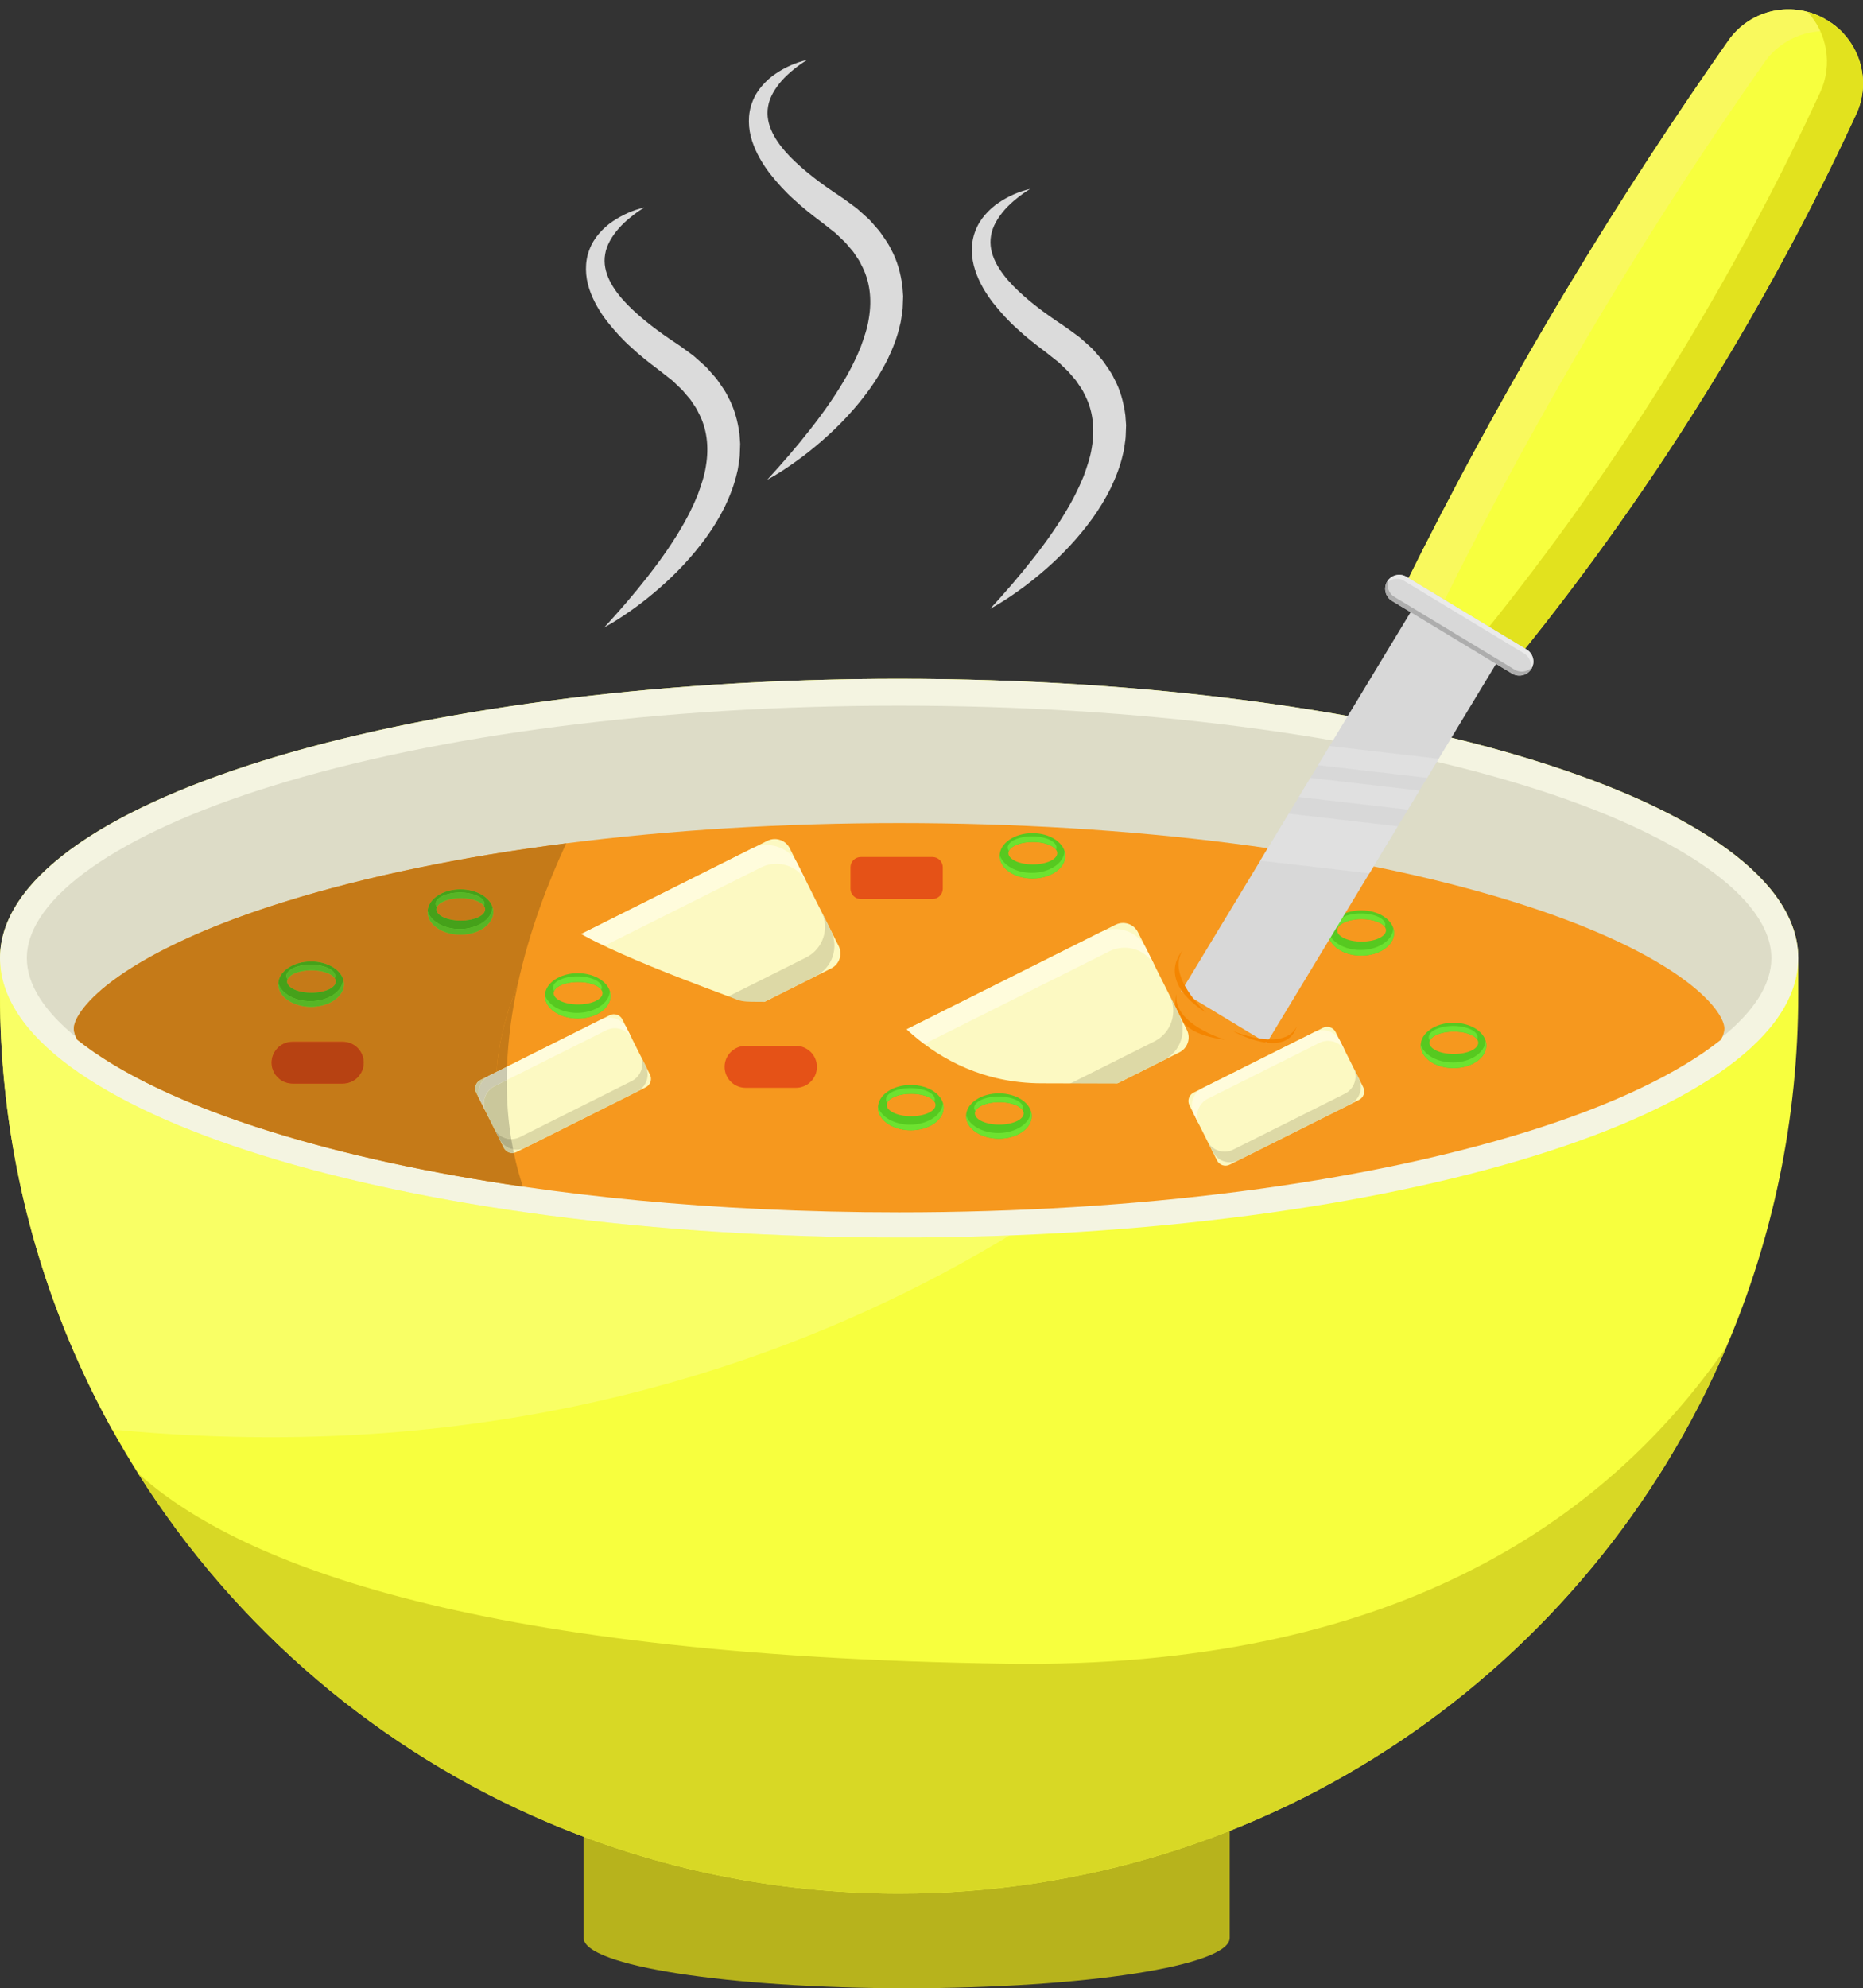 <?xml version="1.0" encoding="UTF-8"?><svg xmlns="http://www.w3.org/2000/svg" xmlns:xlink="http://www.w3.org/1999/xlink" height="2946.7" preserveAspectRatio="xMidYMid meet" version="1.0" viewBox="0.0 -13.8 2761.8 2946.7" width="2761.8" zoomAndPan="magnify"><rect x="0.0" y="-13.8" width="2761.8" height="2946.7" fill="#333333" stroke="none"/><defs><clipPath id="a"><path d="M 865 2690 L 1823 2690 L 1823 2932.859 L 865 2932.859 Z M 865 2690"/></clipPath><clipPath id="b"><path d="M 2081 0 L 2761.809 0 L 2761.809 959 L 2081 959 Z M 2081 0"/></clipPath><clipPath id="c"><path d="M 2081 3 L 2761.809 3 L 2761.809 959 L 2081 959 Z M 2081 3"/></clipPath></defs><g><g clip-path="url(#a)"><path d="M 1822.977 2690.289 L 1822.977 2858.219 C 1822.977 2899.461 1608.582 2932.859 1344.07 2932.859 C 1079.543 2932.859 865.16 2899.461 865.16 2858.219 L 865.16 2690.289 L 1822.977 2690.289" fill="#b7b31c"/></g><g><path d="M 2665.785 1406.246 L 2665.785 1459.734 C 2665.785 1645.145 2627.906 1821.652 2559.496 1982.051 C 2356.289 2458.59 1883.613 2792.582 1332.867 2792.582 C 1148.836 2792.582 973.508 2755.27 814.098 2687.852 C 561.836 2581.18 349.312 2399.07 204.707 2169.82 C 191.273 2148.492 178.461 2126.781 166.148 2104.703 C 145.496 2067.324 126.527 2028.883 109.426 1989.391 C 39.02 1827.062 0.023 1647.934 0.023 1459.734 L 0.023 1406.246 C 0.023 1223.961 379.293 1069.148 906.086 1013.922 C 1040.117 999.855 1183.609 992.219 1332.867 992.219 C 2069.008 992.219 2665.785 1177.547 2665.785 1406.246" fill="#f7ff3e"/></g><g><path d="M 400.836 2116.211 C 325.359 2116.211 247.18 2112.559 166.148 2104.699 C 145.496 2067.32 126.527 2028.879 109.426 1989.391 C 39.02 1827.059 0.023 1647.93 0.023 1459.73 L 0.023 1408.641 C 4.156 1636.219 599.324 1820.281 1332.879 1820.281 C 1388.32 1820.281 1442.961 1819.23 1496.629 1817.18 C 1244.379 1969.988 878.258 2116.211 400.836 2116.211" fill="#f9ff65"/></g><g><path d="M 2665.766 1406.234 C 2665.766 1634.914 2069.012 1820.277 1332.883 1820.277 C 596.766 1820.277 0 1634.914 0 1406.234 C 0 1177.559 596.766 992.199 1332.883 992.199 C 2069.012 992.199 2665.766 1177.559 2665.766 1406.234" fill="#f4f4e1"/></g><g><path d="M 2625.961 1406.246 C 2625.961 1445.355 2599.832 1485.664 2551.258 1524.562 C 2489.301 1574.195 2390.785 1621.492 2263.547 1661.035 C 2015.531 1738.074 1684.996 1780.492 1332.875 1780.492 C 980.758 1780.492 650.227 1738.074 402.199 1661.035 C 274.957 1621.492 176.457 1574.195 114.488 1524.562 C 65.922 1485.664 39.789 1445.355 39.789 1406.246 C 39.789 1317.199 175.262 1221.957 402.199 1151.457 C 650.227 1074.418 980.758 1032 1332.875 1032 C 1684.996 1032 2015.531 1074.418 2263.547 1151.457 C 2490.492 1221.957 2625.961 1317.199 2625.961 1406.246" fill="#dddcc7"/></g><g><path d="M 2556.328 1510.672 C 2556.328 1514.898 2554.777 1520.43 2551.293 1527.031 C 2489.285 1576.66 2390.828 1623.988 2263.574 1663.48 C 2015.531 1740.539 1685.027 1782.961 1332.871 1782.961 C 1263.527 1782.961 1195.051 1781.34 1127.879 1778.109 C 1005.039 1772.199 886.496 1761.012 775.164 1744.84 C 638.148 1725 512.078 1697.629 402.18 1663.48 C 274.926 1623.988 176.473 1576.66 114.461 1527.031 C 110.98 1520.43 109.426 1514.898 109.426 1510.672 C 109.426 1496.551 126.84 1467.82 175.91 1433.301 C 220.629 1401.891 282.824 1371.48 357.957 1344.172 C 378.605 1336.707 400.312 1329.367 422.828 1322.402 C 543.738 1284.844 685.043 1255.734 839.414 1236.008 C 993.41 1216.355 1160.41 1206.035 1332.871 1206.035 C 1678.176 1206.035 2001.418 1247.406 2242.922 1322.402 C 2347.414 1354.867 2432.793 1393.18 2489.832 1433.301 C 2538.906 1467.82 2556.328 1496.551 2556.328 1510.672" fill="#f6981e"/></g><g><path d="M 461.703 1457.512 C 441.723 1457.512 425.527 1450.051 425.527 1440.852 C 425.527 1431.66 441.723 1424.199 461.703 1424.199 C 481.68 1424.199 497.875 1431.66 497.875 1440.852 C 497.875 1450.051 481.68 1457.512 461.703 1457.512 M 461.18 1411.191 C 434.305 1411.191 412.516 1426.219 412.516 1444.762 C 412.516 1463.301 434.305 1478.328 461.18 1478.328 C 488.059 1478.328 509.844 1463.301 509.844 1444.762 C 509.844 1426.219 488.059 1411.191 461.18 1411.191" fill="#56c920"/></g><g><path d="M 461.703 1424.199 C 477.824 1424.199 491.484 1429.059 496.152 1435.762 C 496.598 1434.719 496.836 1433.641 496.836 1432.531 C 496.836 1423.328 480.637 1415.871 460.66 1415.871 C 440.684 1415.871 424.488 1423.328 424.488 1432.531 C 424.488 1434.301 425.09 1436.012 426.211 1437.621 C 429.484 1429.969 444.129 1424.199 461.703 1424.199 M 508.77 1437.699 C 507.797 1455.66 486.398 1470 460.141 1470 C 436.77 1470 417.246 1458.629 412.555 1443.48 C 412.527 1443.898 412.516 1444.328 412.516 1444.762 C 412.516 1463.301 434.305 1478.328 461.18 1478.328 C 488.059 1478.328 509.844 1463.301 509.844 1444.762 C 509.844 1442.34 509.477 1439.98 508.77 1437.699 M 460.66 1415.871 C 440.684 1415.871 424.488 1423.328 424.488 1432.531 C 424.488 1434.301 425.09 1436.012 426.211 1437.621 C 429.484 1429.969 444.129 1424.199 461.703 1424.199 C 477.824 1424.199 491.484 1429.059 496.152 1435.762 C 496.598 1434.719 496.836 1433.641 496.836 1432.531 C 496.836 1423.328 480.637 1415.871 460.66 1415.871" fill="#6de230"/></g><g><path d="M 683.074 1350.602 C 663.098 1350.602 646.902 1343.141 646.902 1333.941 C 646.902 1324.738 663.098 1317.289 683.074 1317.289 C 703.055 1317.289 719.246 1324.738 719.246 1333.941 C 719.246 1343.141 703.055 1350.602 683.074 1350.602 M 682.555 1304.27 C 655.68 1304.27 633.891 1319.301 633.891 1337.852 C 633.891 1356.391 655.68 1371.422 682.555 1371.422 C 709.43 1371.422 731.219 1356.391 731.219 1337.852 C 731.219 1319.301 709.43 1304.27 682.555 1304.27" fill="#56c920"/></g><g><path d="M 683.074 1317.289 C 699.199 1317.289 712.855 1322.141 717.523 1328.852 C 717.973 1327.809 718.207 1326.719 718.207 1325.609 C 718.207 1316.422 702.008 1308.961 682.035 1308.961 C 662.059 1308.961 645.859 1316.422 645.859 1325.609 C 645.859 1327.391 646.465 1329.102 647.586 1330.699 C 650.855 1323.059 665.504 1317.289 683.074 1317.289 M 730.141 1330.789 C 729.168 1348.738 707.77 1363.09 681.512 1363.09 C 658.145 1363.09 638.621 1351.719 633.926 1336.57 C 633.898 1336.988 633.891 1337.422 633.891 1337.852 C 633.891 1356.379 655.676 1371.422 682.555 1371.422 C 709.43 1371.422 731.219 1356.379 731.219 1337.852 C 731.219 1335.43 730.848 1333.07 730.141 1330.789 M 682.035 1308.961 C 662.059 1308.961 645.859 1316.422 645.859 1325.609 C 645.859 1327.391 646.465 1329.102 647.586 1330.699 C 650.855 1323.059 665.504 1317.289 683.074 1317.289 C 699.199 1317.289 712.855 1322.141 717.523 1328.852 C 717.973 1327.809 718.207 1326.719 718.207 1325.609 C 718.207 1316.422 702.008 1308.961 682.035 1308.961" fill="#6de230"/></g><g><path d="M 2155.266 1548.289 C 2135.289 1548.289 2119.094 1540.84 2119.094 1531.637 C 2119.094 1522.441 2135.289 1514.98 2155.266 1514.98 C 2175.246 1514.98 2191.441 1522.441 2191.441 1531.637 C 2191.441 1540.84 2175.246 1548.289 2155.266 1548.289 Z M 2154.754 1501.977 C 2127.867 1501.977 2106.09 1517.008 2106.09 1535.543 C 2106.09 1554.09 2127.867 1569.121 2154.754 1569.121 C 2181.625 1569.121 2203.418 1554.09 2203.418 1535.543 C 2203.418 1517.008 2181.625 1501.977 2154.754 1501.977" fill="#56c920"/></g><g><path d="M 2155.266 1514.98 C 2171.395 1514.98 2185.047 1519.848 2189.723 1526.539 C 2190.172 1525.512 2190.398 1524.43 2190.398 1523.32 C 2190.398 1514.117 2174.207 1506.652 2154.227 1506.652 C 2134.246 1506.652 2118.051 1514.117 2118.051 1523.32 C 2118.051 1525.078 2118.66 1526.797 2119.781 1528.402 C 2123.055 1520.754 2137.695 1514.98 2155.266 1514.98 Z M 2202.336 1528.5 C 2201.363 1546.449 2179.965 1560.781 2153.711 1560.781 C 2130.34 1560.781 2110.82 1549.41 2106.117 1534.27 C 2106.102 1534.691 2106.09 1535.109 2106.09 1535.543 C 2106.09 1554.09 2127.867 1569.121 2154.754 1569.121 C 2181.625 1569.121 2203.418 1554.09 2203.418 1535.543 C 2203.418 1533.121 2203.051 1530.77 2202.336 1528.5 Z M 2154.227 1506.652 C 2134.246 1506.652 2118.051 1514.117 2118.051 1523.32 C 2118.051 1525.078 2118.66 1526.797 2119.781 1528.402 C 2123.055 1520.754 2137.695 1514.98 2155.266 1514.98 C 2171.395 1514.98 2185.047 1519.848 2189.723 1526.539 C 2190.172 1525.512 2190.398 1524.43 2190.398 1523.32 C 2190.398 1514.117 2174.207 1506.652 2154.227 1506.652" fill="#6de230"/></g><g><path d="M 2018.492 1381.684 C 1998.508 1381.684 1982.332 1374.23 1982.332 1365.023 C 1982.332 1355.832 1998.508 1348.379 2018.492 1348.379 C 2038.473 1348.379 2054.676 1355.832 2054.676 1365.023 C 2054.676 1374.23 2038.473 1381.684 2018.492 1381.684 Z M 2017.969 1335.371 C 1991.09 1335.371 1969.309 1350.395 1969.309 1368.93 C 1969.309 1387.48 1991.09 1402.504 2017.969 1402.504 C 2044.848 1402.504 2066.645 1387.48 2066.645 1368.93 C 2066.645 1350.395 2044.848 1335.371 2017.969 1335.371" fill="#56c920"/></g><g><path d="M 2018.492 1348.379 C 2034.629 1348.379 2048.273 1353.234 2052.938 1359.941 C 2053.395 1358.902 2053.625 1357.812 2053.625 1356.707 C 2053.625 1347.504 2037.434 1340.047 2017.449 1340.047 C 1997.48 1340.047 1981.289 1347.504 1981.289 1356.707 C 1981.289 1358.484 1981.887 1360.184 1983.004 1361.793 C 1986.273 1354.148 2000.93 1348.379 2018.492 1348.379 Z M 2065.566 1361.879 C 2064.59 1379.832 2043.188 1394.172 2016.93 1394.172 C 1993.562 1394.172 1974.039 1382.801 1969.348 1367.664 C 1969.32 1368.082 1969.309 1368.512 1969.309 1368.93 C 1969.309 1387.48 1991.09 1402.504 2017.969 1402.504 C 2044.848 1402.504 2066.645 1387.48 2066.645 1368.93 C 2066.645 1366.52 2066.277 1364.164 2065.566 1361.879 Z M 2017.449 1340.047 C 1997.48 1340.047 1981.289 1347.504 1981.289 1356.707 C 1981.289 1358.484 1981.887 1360.184 1983.004 1361.793 C 1986.273 1354.148 2000.93 1348.379 2018.492 1348.379 C 2034.629 1348.379 2048.273 1353.234 2052.938 1359.941 C 2053.395 1358.902 2053.625 1357.812 2053.625 1356.707 C 2053.625 1347.504 2037.434 1340.047 2017.449 1340.047" fill="#6de230"/></g><g><path d="M 2559.508 1982.059 C 2356.316 2458.57 1883.594 2792.578 1332.883 2792.578 C 1148.863 2792.578 973.527 2755.277 814.078 2687.84 C 561.852 2581.16 349.309 2399.059 204.73 2169.809 C 342.895 2294.789 679.074 2440.66 1494.523 2451.898 C 2057.309 2459.66 2377.859 2245.898 2559.508 1982.059" fill="#d8d825"/></g><g><path d="M 2228.617 952.273 L 2221.398 964.156 L 2217.855 970.062 L 2132.773 1110.699 L 2115.602 1138.988 L 2104.211 1157.828 L 2087.121 1186.129 L 2072.121 1210.824 L 2030.012 1280.484 L 1877.766 1532.059 L 1751.078 1455.438 L 1868.32 1261.699 L 1910.484 1192.035 L 1925.402 1167.355 L 1942.52 1139.055 L 1953.965 1120.215 L 1971.055 1091.914 L 2091.152 893.441 L 2094.766 887.535 L 2101.914 875.656 L 2228.617 952.273" fill="#d8d8d8"/></g><g clip-path="url(#b)"><path d="M 2252.043 958.562 L 2081.844 855.625 C 2151.98 713.781 2233.219 563.23 2327.414 406.906 C 2405.703 276.977 2484.695 156.781 2562.371 46.16 C 2595.211 -0.605 2658.727 -13.848 2707.613 15.715 C 2708.172 16.055 2708.746 16.398 2709.305 16.738 C 2756.754 45.438 2775.035 105.215 2751.734 155.523 C 2696.656 274.477 2629.668 403.199 2548.086 537.484 C 2448.977 700.594 2347.281 840.688 2252.043 958.562" fill="#f7ff3e"/></g><g><path d="M 2615.793 78.477 C 2538.117 189.117 2459.145 309.312 2380.855 439.223 C 2286.641 595.547 2205.422 746.098 2135.301 887.938 L 2081.859 855.625 C 2151.98 713.781 2233.219 563.215 2327.434 406.906 C 2405.723 276.977 2484.695 156.781 2562.371 46.141 C 2595.227 -0.605 2658.727 -13.848 2707.598 15.715 L 2709.305 16.758 C 2718.266 22.172 2726.184 28.707 2732.965 36.066 C 2689.945 24.441 2642.641 40.273 2615.793 78.477" fill="#f9f95d"/></g><g clip-path="url(#c)"><path d="M 2548.074 537.477 C 2448.953 700.625 2347.277 840.684 2252.055 958.566 L 2081.844 855.637 L 2081.859 855.617 L 2198.629 926.238 C 2293.852 808.355 2395.527 668.281 2494.648 505.148 C 2576.234 370.879 2643.227 242.141 2698.285 123.215 C 2717.191 82.422 2708.727 35.379 2679.523 3.75 C 2689.191 6.32 2698.645 10.309 2707.594 15.734 L 2709.281 16.762 C 2756.742 45.441 2775.035 105.227 2751.727 155.543 C 2696.648 274.484 2629.656 403.207 2548.074 537.477" fill="#e2e21e"/></g><g><path d="M 2241.566 984.449 L 2063.457 876.676 C 2053.668 870.758 2050.5 857.883 2056.434 848.094 C 2062.367 838.293 2075.23 835.137 2085.02 841.055 L 2263.125 948.828 C 2272.914 954.75 2276.082 967.609 2270.148 977.41 C 2264.227 987.199 2251.367 990.371 2241.566 984.449" fill="#d8d8d8"/></g><g><path d="M 2270.148 977.41 C 2269.547 978.418 2268.863 979.367 2268.109 980.23 C 2271.77 970.988 2268.32 960.082 2259.523 954.762 L 2081.43 846.992 C 2076.527 844.031 2070.871 843.348 2065.68 844.602 C 2061.574 845.637 2057.762 847.871 2054.871 851.207 C 2055.305 850.133 2055.82 849.098 2056.434 848.094 C 2059.41 843.18 2064.086 839.953 2069.266 838.668 C 2074.477 837.398 2080.117 838.082 2085.02 841.055 L 2263.125 948.828 C 2272.914 954.75 2276.082 967.609 2270.148 977.41" fill="#eaeaea"/></g><g><path d="M 2270.152 977.414 C 2267.184 982.32 2262.504 985.539 2257.316 986.836 C 2252.121 988.09 2246.477 987.406 2241.57 984.441 L 2063.469 876.68 C 2053.672 870.742 2050.508 857.879 2056.43 848.094 C 2057.043 847.078 2057.727 846.145 2058.465 845.266 C 2054.816 854.52 2058.27 865.418 2067.066 870.742 L 2245.152 978.504 C 2250.07 981.473 2255.703 982.152 2260.898 980.898 C 2265.012 979.867 2268.828 977.637 2271.715 974.293 C 2271.281 975.367 2270.766 976.398 2270.152 977.414" fill="#adadad"/></g><g><path d="M 1753.141 1395.051 C 1753.141 1395.051 1710.855 1437.324 1787.945 1487.059 C 1787.945 1487.059 1728.266 1432.355 1753.141 1395.051" fill="#f48500"/></g><g><path d="M 1744.09 1459.5 C 1744.09 1459.5 1724.621 1516.02 1815.707 1526.957 C 1815.707 1526.957 1738.086 1503.922 1744.09 1459.5" fill="#f48500"/></g><g><path d="M 1923.074 1504.805 C 1923.074 1504.805 1914.77 1546.738 1827.746 1514.41 C 1827.746 1514.41 1909 1559.867 1923.074 1504.805" fill="#f48500"/></g><g><path d="M 2030.02 1280.477 L 1868.332 1261.699 L 1910.5 1192.035 L 2072.137 1210.812 L 2030.02 1280.477" fill="#e0e0e0"/></g><g><path d="M 2087.109 1186.129 L 1925.41 1167.359 L 1942.516 1139.047 L 2104.215 1157.832 L 2087.109 1186.129" fill="#e0e0e0"/></g><g><path d="M 2115.621 1138.988 L 1953.961 1120.211 L 1971.062 1091.91 L 2132.773 1110.688 L 2115.621 1138.988" fill="#e0e0e0"/></g><g><path d="M 1232.156 1421.418 L 892.746 1591.352 C 880.504 1597.477 865.609 1592.527 859.48 1580.285 L 787.008 1435.523 C 780.879 1423.285 785.836 1408.395 798.078 1402.258 L 1137.492 1232.328 C 1149.734 1226.199 1164.621 1231.164 1170.746 1243.402 L 1243.223 1388.168 C 1249.348 1400.406 1244.395 1415.293 1232.156 1421.418" fill="#fcf9c2"/></g><g><path d="M 1182.379 1266.621 L 1196.305 1294.418 C 1183.734 1269.344 1153.277 1259.199 1128.191 1271.754 L 835.215 1418.438 C 810.133 1431.004 799.996 1461.465 812.555 1486.547 L 798.633 1458.738 C 786.074 1433.664 796.211 1403.188 821.293 1390.637 L 1114.27 1243.949 C 1139.363 1231.402 1169.82 1241.527 1182.379 1266.621" fill="#fffcdc"/></g><g><path d="M 1217.68 1337.141 L 1231.602 1364.941 C 1244.16 1390.031 1234.02 1420.488 1208.941 1433.051 L 915.961 1579.73 C 890.879 1592.281 860.418 1582.148 847.859 1557.059 L 833.938 1529.262 C 846.496 1554.34 876.957 1564.48 902.039 1551.922 L 1195.02 1405.238 C 1220.102 1392.68 1230.238 1362.219 1217.68 1337.141" fill="#ddd9a6"/></g><g><path d="M 2014.648 1616.281 L 1822.969 1712.238 C 1816.051 1715.699 1807.645 1712.91 1804.18 1705.988 L 1763.258 1624.242 C 1759.793 1617.324 1762.586 1608.914 1769.504 1605.449 L 1961.184 1509.484 C 1968.102 1506.031 1976.512 1508.828 1979.977 1515.746 L 2020.898 1597.488 C 2024.363 1604.406 2021.566 1612.812 2014.648 1616.281" fill="#fcf9c2"/></g><g><path d="M 1986.535 1528.848 L 1994.402 1544.559 C 1987.305 1530.391 1970.102 1524.664 1955.945 1531.762 L 1790.484 1614.598 C 1776.316 1621.691 1770.59 1638.883 1777.688 1653.055 L 1769.82 1637.344 C 1762.723 1623.188 1768.449 1605.984 1782.617 1598.887 L 1948.066 1516.051 C 1962.246 1508.953 1979.438 1514.691 1986.535 1528.848" fill="#fffcdc"/></g><g><path d="M 2006.473 1568.68 L 2014.32 1584.383 C 2021.43 1598.555 2015.699 1615.758 2001.535 1622.84 L 1836.078 1705.68 C 1821.914 1712.77 1804.715 1707.051 1797.621 1692.883 L 1789.758 1677.18 C 1796.852 1691.344 1814.051 1697.07 1828.215 1689.98 L 1993.676 1607.137 C 2007.836 1600.059 2013.555 1582.844 2006.473 1568.68" fill="#ddd9a6"/></g><g><path d="M 831.641 1349.648 C 869.473 1387.48 1061.762 1455.379 1092.859 1467.82 C 1123.961 1480.262 1204.809 1442.941 1123.961 1554.891 C 1043.109 1666.84 806.762 1772.578 750.785 1660.621 C 694.809 1548.672 812.98 1330.988 831.641 1349.648" fill="#f6981e"/></g><g><path d="M 856.988 1474.82 C 837.012 1474.82 820.816 1467.371 820.816 1458.172 C 820.816 1448.969 837.012 1441.512 856.988 1441.512 C 876.969 1441.512 893.164 1448.969 893.164 1458.172 C 893.164 1467.371 876.969 1474.82 856.988 1474.82 Z M 856.469 1428.5 C 829.594 1428.5 807.805 1443.531 807.805 1462.07 C 807.805 1480.609 829.594 1495.641 856.469 1495.641 C 883.348 1495.641 905.133 1480.609 905.133 1462.07 C 905.133 1443.531 883.348 1428.5 856.469 1428.5" fill="#56c920"/></g><g><path d="M 856.988 1441.512 C 873.113 1441.512 886.773 1446.371 891.441 1453.078 C 891.887 1452.031 892.121 1450.949 892.121 1449.84 C 892.121 1440.641 875.926 1433.18 855.949 1433.18 C 835.973 1433.18 819.777 1440.641 819.777 1449.84 C 819.777 1451.609 820.379 1453.328 821.5 1454.93 C 824.773 1447.281 839.418 1441.512 856.988 1441.512 Z M 904.055 1455.02 C 903.082 1472.969 881.688 1487.309 855.43 1487.309 C 832.059 1487.309 812.535 1475.949 807.84 1460.801 C 807.816 1461.219 807.805 1461.641 807.805 1462.07 C 807.805 1480.609 829.594 1495.641 856.469 1495.641 C 883.348 1495.641 905.133 1480.609 905.133 1462.07 C 905.133 1459.648 904.766 1457.289 904.055 1455.02 Z M 855.949 1433.18 C 835.973 1433.18 819.777 1440.641 819.777 1449.84 C 819.777 1451.609 820.379 1453.328 821.5 1454.93 C 824.773 1447.281 839.418 1441.512 856.988 1441.512 C 873.113 1441.512 886.773 1446.371 891.441 1453.078 C 891.887 1452.031 892.121 1450.949 892.121 1449.84 C 892.121 1440.641 875.926 1433.18 855.949 1433.18" fill="#6de230"/></g><g><path d="M 1531.098 1267.301 C 1511.113 1267.301 1494.918 1259.844 1494.918 1250.652 C 1494.918 1241.453 1511.113 1233.996 1531.098 1233.996 C 1551.062 1233.996 1567.27 1241.453 1567.27 1250.652 C 1567.27 1259.844 1551.062 1267.301 1531.098 1267.301 Z M 1530.562 1220.984 C 1503.699 1220.984 1481.906 1236.016 1481.906 1254.551 C 1481.906 1273.098 1503.699 1288.125 1530.562 1288.125 C 1557.449 1288.125 1579.23 1273.098 1579.23 1254.551 C 1579.23 1236.016 1557.449 1220.984 1530.562 1220.984" fill="#56c920"/></g><g><path d="M 1531.094 1233.988 C 1547.211 1233.988 1560.879 1238.848 1565.551 1245.551 C 1565.992 1244.516 1566.223 1243.438 1566.223 1242.328 C 1566.223 1233.121 1550.031 1225.664 1530.047 1225.664 C 1510.074 1225.664 1493.883 1233.121 1493.883 1242.328 C 1493.883 1244.098 1494.477 1245.805 1495.598 1247.418 C 1498.875 1239.762 1513.52 1233.988 1531.094 1233.988 Z M 1578.16 1247.5 C 1577.188 1265.453 1555.789 1279.789 1529.523 1279.789 C 1506.156 1279.789 1486.633 1268.426 1481.953 1253.273 C 1481.922 1253.699 1481.91 1254.121 1481.91 1254.551 C 1481.91 1273.086 1503.695 1288.129 1530.57 1288.129 C 1557.445 1288.129 1579.242 1273.086 1579.242 1254.551 C 1579.242 1252.129 1578.863 1249.773 1578.16 1247.5 Z M 1530.047 1225.664 C 1510.074 1225.664 1493.883 1233.121 1493.883 1242.328 C 1493.883 1244.098 1494.477 1245.805 1495.598 1247.418 C 1498.875 1239.762 1513.52 1233.988 1531.094 1233.988 C 1547.211 1233.988 1560.879 1238.848 1565.551 1245.551 C 1565.992 1244.516 1566.223 1243.438 1566.223 1242.328 C 1566.223 1233.121 1550.031 1225.664 1530.047 1225.664" fill="#6de230"/></g><g><path d="M 1748.383 1545.805 L 1408.969 1715.734 C 1396.727 1721.863 1381.836 1716.902 1375.715 1704.664 L 1303.227 1559.906 C 1297.098 1547.668 1302.059 1532.773 1314.297 1526.645 L 1653.711 1356.715 C 1665.953 1350.582 1680.855 1355.543 1686.988 1367.785 L 1759.453 1512.551 C 1765.582 1524.789 1760.621 1539.684 1748.383 1545.805" fill="#fcf9c2"/></g><g><path d="M 1698.605 1391.008 L 1712.527 1418.809 C 1699.973 1393.719 1669.504 1383.59 1644.426 1396.145 L 1351.445 1542.824 C 1326.367 1555.379 1316.23 1585.848 1328.785 1610.938 L 1314.863 1583.125 C 1302.309 1558.047 1312.438 1527.578 1337.527 1515.023 L 1630.504 1368.348 C 1655.582 1355.781 1686.051 1365.91 1698.605 1391.008" fill="#fffcdc"/></g><g><path d="M 1733.902 1461.523 L 1747.836 1489.324 C 1760.383 1514.41 1750.254 1544.879 1725.176 1557.438 L 1432.195 1704.113 C 1407.109 1716.672 1376.641 1706.543 1364.082 1681.453 L 1350.16 1653.645 C 1362.719 1678.73 1393.188 1688.863 1418.266 1676.301 L 1711.246 1529.629 C 1736.332 1517.07 1746.461 1486.602 1733.902 1461.523" fill="#ddd9a6"/></g><g><path d="M 1291.898 1449.164 C 1291.898 1449.164 1372.465 1591.254 1543.641 1591.742 C 1714.82 1592.207 1689.941 1592.207 1708.602 1592.207 C 1727.262 1592.207 1584.219 1747.691 1453.602 1747.691 C 1322.988 1747.691 1186.164 1834.766 1179.941 1704.16 C 1173.723 1573.547 1291.898 1449.164 1291.898 1449.164" fill="#f6981e"/></g><g><path d="M 1481.34 1652.91 C 1461.359 1652.91 1445.172 1645.461 1445.172 1636.262 C 1445.172 1627.059 1461.359 1619.602 1481.34 1619.602 C 1501.32 1619.602 1517.512 1627.059 1517.512 1636.262 C 1517.512 1645.461 1501.32 1652.91 1481.34 1652.91 Z M 1480.82 1606.59 C 1453.941 1606.59 1432.148 1621.621 1432.148 1640.16 C 1432.148 1658.699 1453.941 1673.73 1480.82 1673.73 C 1507.699 1673.73 1529.48 1658.699 1529.48 1640.16 C 1529.48 1621.621 1507.699 1606.59 1480.82 1606.59" fill="#56c920"/></g><g><path d="M 1481.34 1619.602 C 1497.461 1619.602 1511.121 1624.461 1515.789 1631.172 C 1516.238 1630.121 1516.469 1629.039 1516.469 1627.93 C 1516.469 1618.73 1500.27 1611.281 1480.301 1611.281 C 1460.32 1611.281 1444.121 1618.73 1444.121 1627.93 C 1444.121 1629.711 1444.73 1631.422 1445.852 1633.02 C 1449.121 1625.371 1463.77 1619.602 1481.34 1619.602 Z M 1528.41 1633.109 C 1527.43 1651.059 1506.039 1665.398 1479.781 1665.398 C 1456.41 1665.398 1436.879 1654.039 1432.191 1638.891 C 1432.16 1639.309 1432.148 1639.73 1432.148 1640.16 C 1432.148 1658.699 1453.941 1673.73 1480.82 1673.73 C 1507.699 1673.73 1529.48 1658.699 1529.48 1640.16 C 1529.48 1637.738 1529.109 1635.379 1528.41 1633.109 Z M 1480.301 1611.281 C 1460.32 1611.281 1444.121 1618.73 1444.121 1627.93 C 1444.121 1629.711 1444.73 1631.422 1445.852 1633.02 C 1449.121 1625.371 1463.77 1619.602 1481.34 1619.602 C 1497.461 1619.602 1511.121 1624.461 1515.789 1631.172 C 1516.238 1630.121 1516.469 1629.039 1516.469 1627.93 C 1516.469 1618.73 1500.27 1611.281 1480.301 1611.281" fill="#6de230"/></g><g><path d="M 1350.73 1640.469 C 1330.75 1640.469 1314.551 1633.02 1314.551 1623.82 C 1314.551 1614.621 1330.75 1607.16 1350.73 1607.16 C 1370.711 1607.16 1386.898 1614.621 1386.898 1623.82 C 1386.898 1633.02 1370.711 1640.469 1350.73 1640.469 Z M 1350.211 1594.148 C 1323.328 1594.148 1301.539 1609.18 1301.539 1627.719 C 1301.539 1646.262 1323.328 1661.289 1350.211 1661.289 C 1377.078 1661.289 1398.871 1646.262 1398.871 1627.719 C 1398.871 1609.18 1377.078 1594.148 1350.211 1594.148" fill="#56c920"/></g><g><path d="M 1350.73 1607.16 C 1366.852 1607.16 1380.512 1612.02 1385.18 1618.73 C 1385.629 1617.68 1385.859 1616.602 1385.859 1615.488 C 1385.859 1606.289 1369.66 1598.84 1349.691 1598.84 C 1329.711 1598.84 1313.512 1606.289 1313.512 1615.488 C 1313.512 1617.27 1314.121 1618.98 1315.238 1620.578 C 1318.512 1612.941 1333.16 1607.16 1350.73 1607.16 Z M 1397.789 1620.672 C 1396.82 1638.621 1375.422 1652.969 1349.172 1652.969 C 1325.801 1652.969 1306.27 1641.602 1301.578 1626.449 C 1301.551 1626.871 1301.539 1627.301 1301.539 1627.719 C 1301.539 1646.262 1323.328 1661.289 1350.211 1661.289 C 1377.078 1661.289 1398.871 1646.262 1398.871 1627.719 C 1398.871 1625.301 1398.5 1622.941 1397.789 1620.672 Z M 1349.691 1598.84 C 1329.711 1598.84 1313.512 1606.289 1313.512 1615.488 C 1313.512 1617.27 1314.121 1618.98 1315.238 1620.578 C 1318.512 1612.941 1333.16 1607.16 1350.73 1607.16 C 1366.852 1607.16 1380.512 1612.02 1385.18 1618.73 C 1385.629 1617.68 1385.859 1616.602 1385.859 1615.488 C 1385.859 1606.289 1369.66 1598.84 1349.691 1598.84" fill="#6de230"/></g><g><path d="M 957.32 1597.621 L 765.645 1693.578 C 758.73 1697.051 750.316 1694.25 746.855 1687.328 L 705.926 1605.578 C 702.465 1598.672 705.266 1590.262 712.18 1586.801 L 903.859 1490.828 C 910.773 1487.371 919.184 1490.172 922.645 1497.078 L 963.574 1578.828 C 967.035 1585.75 964.234 1594.16 957.32 1597.621" fill="#fcf9c2"/></g><g><path d="M 929.207 1510.191 L 937.07 1525.898 C 929.98 1511.73 912.773 1506.012 898.609 1513.102 L 733.152 1595.941 C 718.984 1603.031 713.262 1620.23 720.352 1634.398 L 712.492 1618.691 C 705.398 1604.531 711.125 1587.32 725.289 1580.23 L 890.746 1497.398 C 904.914 1490.301 922.117 1496.031 929.207 1510.191" fill="#fffcdc"/></g><g><path d="M 949.148 1550.02 L 957.008 1565.719 C 964.102 1579.891 958.375 1597.09 944.211 1604.18 L 778.754 1687.02 C 764.59 1694.109 747.383 1688.391 740.293 1674.219 L 732.43 1658.52 C 739.523 1672.68 756.727 1678.41 770.891 1671.32 L 936.348 1588.48 C 950.516 1581.391 956.238 1564.18 949.148 1550.02" fill="#ddd9a6"/></g><g><path d="M 1179.941 1598.43 L 1105.301 1598.43 C 1088.199 1598.43 1074.199 1584.43 1074.199 1567.328 C 1074.199 1550.23 1088.199 1536.23 1105.301 1536.23 L 1179.941 1536.23 C 1197.039 1536.23 1211.031 1550.23 1211.031 1567.328 C 1211.031 1584.43 1197.039 1598.43 1179.941 1598.43" fill="#e55217"/></g><g><path d="M 1382.426 1318.551 L 1275.973 1318.551 C 1267.621 1318.551 1260.781 1311.711 1260.781 1303.359 L 1260.781 1271.547 C 1260.781 1263.195 1267.621 1256.355 1275.973 1256.355 L 1382.426 1256.355 C 1390.777 1256.355 1397.617 1263.195 1397.617 1271.547 L 1397.617 1303.359 C 1397.617 1311.711 1390.777 1318.551 1382.426 1318.551" fill="#e55217"/></g><g><path d="M 508.223 1592.211 L 433.59 1592.211 C 416.484 1592.211 402.488 1578.211 402.488 1561.109 C 402.488 1544.012 416.484 1530.012 433.59 1530.012 L 508.223 1530.012 C 525.328 1530.012 539.32 1544.012 539.32 1561.109 C 539.32 1578.211 525.328 1592.211 508.223 1592.211" fill="#e55217"/></g><g><path d="M 775.164 1744.84 C 638.148 1725.008 512.078 1697.629 402.18 1663.484 C 274.926 1623.988 176.473 1576.664 114.461 1527.039 C 110.98 1520.438 109.426 1514.898 109.426 1510.672 C 109.426 1496.559 126.84 1467.824 175.91 1433.305 C 220.629 1401.887 282.824 1371.48 357.957 1344.176 C 378.605 1336.711 400.312 1329.371 422.828 1322.406 C 543.734 1284.848 685.043 1255.73 839.414 1236.016 C 812.918 1292.969 784.719 1365.652 767.527 1445.109 C 751.637 1484.555 738.551 1531.09 736.227 1574.758 L 725.289 1580.234 C 725.254 1580.254 725.219 1580.277 725.184 1580.285 L 712.176 1586.805 C 705.262 1590.258 702.465 1598.672 705.926 1605.582 L 716.895 1627.496 L 720.352 1634.398 C 720.336 1634.379 720.324 1634.348 720.309 1634.316 L 746.855 1687.332 C 749.309 1692.246 754.25 1695.066 759.383 1695.066 C 760.16 1695.066 760.941 1695.004 761.715 1694.871 C 765.219 1711.641 769.668 1728.316 775.164 1744.84 M 433.586 1530.016 C 416.484 1530.016 402.488 1544.016 402.488 1561.109 C 402.488 1578.215 416.484 1592.215 433.586 1592.215 L 508.223 1592.215 C 525.324 1592.215 539.32 1578.215 539.32 1561.109 C 539.32 1544.016 525.324 1530.016 508.223 1530.016 L 433.586 1530.016 M 459.555 1478.309 C 460.094 1478.32 460.633 1478.328 461.18 1478.328 C 461.723 1478.328 462.262 1478.32 462.801 1478.309 C 463.199 1478.297 463.598 1478.297 463.996 1478.277 C 464.289 1478.266 464.582 1478.258 464.875 1478.234 C 464.996 1478.234 465.113 1478.227 465.234 1478.215 C 465.289 1478.215 465.348 1478.215 465.406 1478.203 C 467.402 1478.09 469.363 1477.883 471.285 1477.602 C 471.348 1477.59 471.418 1477.578 471.48 1477.578 C 471.613 1477.559 471.742 1477.539 471.875 1477.527 C 471.883 1477.52 471.891 1477.52 471.898 1477.52 C 472.039 1477.496 472.18 1477.477 472.316 1477.457 L 472.32 1477.457 C 472.496 1477.426 472.668 1477.395 472.844 1477.363 C 472.875 1477.352 472.91 1477.352 472.941 1477.34 C 494.137 1473.719 509.844 1460.508 509.844 1444.766 C 509.844 1444.727 509.844 1444.684 509.844 1444.652 C 509.844 1444.633 509.844 1444.621 509.844 1444.609 C 509.844 1444.578 509.844 1444.559 509.844 1444.539 C 509.844 1444.527 509.844 1444.508 509.844 1444.477 C 509.844 1444.465 509.844 1444.445 509.844 1444.434 C 509.844 1444.402 509.84 1444.383 509.84 1444.352 C 509.84 1444.34 509.84 1444.332 509.84 1444.32 C 509.84 1444.289 509.84 1444.27 509.836 1444.246 C 509.836 1444.238 509.836 1444.227 509.836 1444.215 C 509.836 1444.184 509.836 1444.152 509.836 1444.121 C 509.836 1444.113 509.836 1444.113 509.836 1444.102 C 509.832 1444.07 509.832 1444.039 509.832 1444.008 C 509.781 1442.383 509.562 1440.789 509.188 1439.23 C 509.184 1439.207 509.18 1439.199 509.172 1439.176 C 509.168 1439.156 509.164 1439.125 509.156 1439.105 C 505.258 1423.25 485.262 1411.195 461.18 1411.195 C 434.758 1411.195 413.254 1425.719 412.535 1443.82 C 412.523 1444.09 412.516 1444.371 412.516 1444.652 C 412.516 1444.695 412.516 1444.727 412.516 1444.766 C 412.516 1445.152 412.527 1445.547 412.547 1445.922 C 412.551 1446.008 412.555 1446.078 412.559 1446.164 C 413.461 1461.289 428.855 1473.82 449.41 1477.34 C 449.477 1477.352 449.539 1477.363 449.602 1477.371 C 449.746 1477.402 449.895 1477.426 450.039 1477.457 L 450.043 1477.457 C 450.18 1477.477 450.312 1477.496 450.453 1477.52 C 450.461 1477.52 450.473 1477.52 450.484 1477.527 C 450.609 1477.539 450.73 1477.551 450.855 1477.57 C 450.93 1477.578 451.004 1477.59 451.074 1477.602 C 451.469 1477.664 451.867 1477.727 452.262 1477.777 C 452.266 1477.777 452.266 1477.777 452.266 1477.777 C 453.801 1477.965 455.363 1478.109 456.945 1478.203 C 457.008 1478.215 457.066 1478.215 457.129 1478.215 C 457.25 1478.227 457.371 1478.234 457.496 1478.234 C 457.785 1478.258 458.074 1478.266 458.363 1478.277 C 458.758 1478.297 459.16 1478.297 459.555 1478.309 M 680.93 1371.406 C 681.469 1371.418 682.008 1371.43 682.551 1371.43 C 683.094 1371.43 683.633 1371.418 684.172 1371.406 C 710.297 1370.812 731.215 1356.012 731.215 1337.855 C 731.215 1337.812 731.215 1337.773 731.215 1337.73 C 731.215 1337.719 731.215 1337.711 731.215 1337.688 C 731.215 1337.68 731.215 1337.656 731.215 1337.625 C 731.215 1337.605 731.215 1337.586 731.215 1337.562 C 731.215 1337.555 731.215 1337.531 731.215 1337.523 C 731.215 1337.492 731.215 1337.469 731.215 1337.438 C 731.215 1337.43 731.215 1337.418 731.211 1337.418 C 731.211 1337.387 731.211 1337.355 731.211 1337.324 C 731.211 1337.312 731.211 1337.312 731.211 1337.305 C 731.211 1337.273 731.211 1337.242 731.207 1337.199 C 731.207 1337.199 731.207 1337.199 731.207 1337.191 C 731.164 1335.543 730.945 1333.922 730.566 1332.348 C 730.562 1332.34 730.559 1332.328 730.559 1332.316 C 730.555 1332.309 730.551 1332.297 730.551 1332.277 C 726.703 1316.391 706.68 1304.273 682.551 1304.273 C 656.133 1304.273 634.625 1318.805 633.906 1336.918 C 633.895 1337.18 633.891 1337.461 633.891 1337.73 C 633.891 1337.742 633.891 1337.742 633.891 1337.742 C 633.891 1337.781 633.891 1337.812 633.891 1337.855 C 633.891 1356.012 654.805 1370.812 680.93 1371.406 M 461.699 1457.508 C 441.723 1457.508 425.527 1450.055 425.527 1440.852 C 425.527 1439.062 426.145 1437.336 427.285 1435.711 C 427.289 1435.711 427.289 1435.711 427.289 1435.699 C 427.301 1435.691 427.305 1435.68 427.312 1435.668 C 427.316 1435.66 427.324 1435.66 427.328 1435.66 C 427.332 1435.66 427.336 1435.648 427.34 1435.637 C 431.863 1429.32 444.363 1424.688 459.34 1424.238 C 459.344 1424.238 459.348 1424.238 459.355 1424.238 C 459.383 1424.238 459.406 1424.238 459.434 1424.238 C 459.445 1424.238 459.453 1424.238 459.461 1424.238 C 459.488 1424.238 459.512 1424.238 459.539 1424.238 C 459.547 1424.238 459.559 1424.238 459.566 1424.238 C 459.59 1424.238 459.617 1424.238 459.645 1424.238 C 459.652 1424.238 459.664 1424.238 459.672 1424.227 C 459.699 1424.227 459.723 1424.227 459.746 1424.227 C 459.762 1424.227 459.773 1424.227 459.785 1424.227 C 459.809 1424.227 459.832 1424.227 459.855 1424.227 C 459.863 1424.227 459.871 1424.227 459.879 1424.227 C 459.969 1424.227 460.059 1424.227 460.148 1424.219 C 460.156 1424.219 460.16 1424.219 460.168 1424.219 C 460.191 1424.219 460.219 1424.219 460.242 1424.219 C 460.254 1424.219 460.266 1424.219 460.277 1424.219 C 460.301 1424.219 460.32 1424.219 460.344 1424.219 C 460.359 1424.219 460.371 1424.219 460.383 1424.219 C 460.406 1424.219 460.43 1424.219 460.453 1424.219 C 460.465 1424.219 460.484 1424.219 460.496 1424.219 C 460.516 1424.219 460.535 1424.219 460.555 1424.219 C 460.574 1424.219 460.594 1424.219 460.613 1424.219 C 460.629 1424.219 460.648 1424.219 460.664 1424.219 C 460.691 1424.219 460.715 1424.219 460.738 1424.207 C 460.75 1424.207 460.762 1424.207 460.77 1424.207 C 460.801 1424.207 460.828 1424.207 460.855 1424.207 C 460.879 1424.207 460.898 1424.207 460.922 1424.207 C 460.945 1424.207 460.969 1424.207 460.992 1424.207 C 461.004 1424.207 461.016 1424.207 461.027 1424.207 C 461.051 1424.207 461.078 1424.207 461.102 1424.207 C 461.117 1424.207 461.129 1424.207 461.145 1424.207 C 461.168 1424.207 461.191 1424.207 461.215 1424.207 C 461.227 1424.207 461.246 1424.207 461.258 1424.207 C 461.277 1424.207 461.297 1424.207 461.32 1424.207 C 461.336 1424.207 461.352 1424.207 461.371 1424.207 C 461.391 1424.207 461.418 1424.207 461.438 1424.207 C 461.453 1424.207 461.465 1424.207 461.48 1424.207 C 461.5 1424.207 461.527 1424.207 461.547 1424.207 C 461.562 1424.207 461.578 1424.207 461.594 1424.207 C 461.629 1424.207 461.664 1424.207 461.699 1424.207 C 461.734 1424.207 461.773 1424.207 461.805 1424.207 C 461.82 1424.207 461.832 1424.207 461.844 1424.207 C 461.867 1424.207 461.895 1424.207 461.918 1424.207 C 461.93 1424.207 461.941 1424.207 461.953 1424.207 C 461.977 1424.207 462 1424.207 462.02 1424.207 C 462.035 1424.207 462.051 1424.207 462.066 1424.207 C 462.098 1424.207 462.129 1424.207 462.16 1424.207 C 462.16 1424.207 462.164 1424.207 462.168 1424.207 C 462.203 1424.207 462.242 1424.207 462.277 1424.207 C 462.285 1424.207 462.297 1424.207 462.305 1424.207 C 462.332 1424.207 462.363 1424.207 462.387 1424.207 C 462.398 1424.207 462.41 1424.207 462.418 1424.207 C 462.445 1424.207 462.473 1424.207 462.496 1424.207 C 462.508 1424.207 462.52 1424.207 462.527 1424.207 C 462.602 1424.207 462.672 1424.219 462.746 1424.219 C 462.754 1424.219 462.762 1424.219 462.77 1424.219 C 462.797 1424.219 462.824 1424.219 462.852 1424.219 C 462.863 1424.219 462.875 1424.219 462.887 1424.219 C 462.91 1424.219 462.938 1424.219 462.961 1424.219 C 462.973 1424.219 462.984 1424.219 463 1424.219 C 463.027 1424.219 463.055 1424.219 463.078 1424.219 C 463.09 1424.219 463.094 1424.219 463.102 1424.219 C 463.137 1424.219 463.172 1424.219 463.207 1424.219 C 463.219 1424.219 463.23 1424.219 463.238 1424.219 C 463.266 1424.219 463.293 1424.227 463.32 1424.227 C 463.328 1424.227 463.34 1424.227 463.348 1424.227 C 463.375 1424.227 463.402 1424.227 463.43 1424.227 C 463.438 1424.227 463.449 1424.227 463.457 1424.227 C 463.566 1424.227 463.676 1424.227 463.785 1424.238 C 463.793 1424.238 463.801 1424.238 463.805 1424.238 C 463.836 1424.238 463.863 1424.238 463.895 1424.238 C 463.902 1424.238 463.91 1424.238 463.918 1424.238 C 464.031 1424.238 464.141 1424.238 464.254 1424.238 C 464.254 1424.238 464.254 1424.238 464.258 1424.238 C 464.293 1424.238 464.324 1424.238 464.359 1424.238 C 464.367 1424.238 464.371 1424.238 464.375 1424.238 C 464.527 1424.25 464.676 1424.25 464.828 1424.258 C 474.906 1424.664 483.801 1426.965 489.816 1430.371 C 489.82 1430.379 489.82 1430.379 489.824 1430.379 C 489.844 1430.391 489.863 1430.402 489.883 1430.41 C 489.883 1430.41 489.887 1430.41 489.891 1430.422 C 489.91 1430.434 489.93 1430.441 489.953 1430.453 C 489.961 1430.465 489.973 1430.465 489.98 1430.473 C 489.988 1430.473 490 1430.484 490.012 1430.496 C 490.023 1430.496 490.035 1430.504 490.051 1430.516 C 490.055 1430.516 490.062 1430.527 490.066 1430.527 C 490.082 1430.535 490.098 1430.547 490.113 1430.559 C 490.113 1430.559 490.117 1430.559 490.117 1430.559 C 492.758 1432.098 494.82 1433.859 496.148 1435.762 C 496.152 1435.762 496.152 1435.762 496.152 1435.762 C 497.27 1437.375 497.875 1439.082 497.875 1440.852 C 497.875 1450.055 481.676 1457.508 461.699 1457.508" fill="#c57a18"/></g><g><path d="M 462.801 1478.309 C 463.199 1478.301 463.602 1478.289 463.996 1478.27 C 463.602 1478.289 463.199 1478.301 462.801 1478.309 M 459.555 1478.309 C 459.16 1478.301 458.762 1478.289 458.367 1478.27 C 458.762 1478.289 459.16 1478.301 459.555 1478.309 M 457.496 1478.23 C 457.375 1478.23 457.254 1478.219 457.129 1478.211 C 457.254 1478.219 457.375 1478.23 457.496 1478.23 M 464.875 1478.23 C 464.996 1478.23 465.113 1478.219 465.234 1478.211 C 465.113 1478.219 464.996 1478.23 464.875 1478.23 M 465.406 1478.199 C 467.402 1478.09 469.363 1477.879 471.285 1477.602 C 469.363 1477.879 467.402 1478.09 465.406 1478.199 M 456.945 1478.199 C 455.363 1478.109 453.801 1477.961 452.266 1477.77 C 453.801 1477.961 455.363 1478.109 456.945 1478.199 M 452.266 1477.77 C 451.867 1477.719 451.469 1477.66 451.078 1477.602 C 451.469 1477.66 451.867 1477.719 452.266 1477.77 M 471.48 1477.578 C 471.613 1477.559 471.742 1477.539 471.879 1477.52 C 471.742 1477.539 471.613 1477.559 471.48 1477.578 M 450.859 1477.57 C 450.734 1477.551 450.609 1477.531 450.484 1477.52 C 450.609 1477.531 450.734 1477.551 450.859 1477.57 M 471.898 1477.512 C 472.039 1477.488 472.18 1477.469 472.316 1477.449 C 472.18 1477.469 472.039 1477.488 471.898 1477.512 M 450.453 1477.512 C 450.316 1477.488 450.18 1477.469 450.043 1477.449 C 450.18 1477.469 450.316 1477.488 450.453 1477.512 M 472.32 1477.449 C 472.496 1477.422 472.668 1477.391 472.844 1477.359 C 472.668 1477.391 472.496 1477.422 472.32 1477.449 M 450.039 1477.449 C 449.895 1477.422 449.746 1477.398 449.602 1477.371 C 449.75 1477.398 449.895 1477.422 450.039 1477.449 M 472.941 1477.34 C 494.137 1473.711 509.844 1460.5 509.844 1444.762 C 509.844 1460.5 494.137 1473.711 472.941 1477.34 M 449.41 1477.34 C 428.855 1473.82 413.461 1461.281 412.559 1446.16 C 413.461 1461.281 428.855 1473.82 449.41 1477.34 M 460.141 1470 C 436.77 1470 417.246 1458.629 412.555 1443.48 C 412.547 1443.59 412.539 1443.711 412.535 1443.82 C 413.254 1425.711 434.758 1411.191 461.18 1411.191 C 485.262 1411.191 505.258 1423.25 509.156 1439.102 C 509.043 1438.629 508.91 1438.172 508.77 1437.699 C 507.797 1455.66 486.398 1470 460.141 1470 M 427.285 1435.711 C 426.145 1437.328 425.527 1439.059 425.527 1440.852 C 425.527 1450.051 441.723 1457.512 461.703 1457.512 C 481.68 1457.512 497.875 1450.051 497.875 1440.852 C 497.875 1439.078 497.27 1437.371 496.152 1435.762 C 496.602 1434.719 496.836 1433.629 496.836 1432.531 C 496.836 1423.328 480.637 1415.871 460.66 1415.871 C 440.684 1415.871 424.488 1423.328 424.488 1432.531 C 424.488 1434.301 425.09 1436.012 426.211 1437.621 C 426.488 1436.969 426.848 1436.328 427.285 1435.711 M 412.547 1445.922 C 412.527 1445.539 412.516 1445.148 412.516 1444.762 C 412.516 1445.148 412.527 1445.539 412.547 1445.922 M 509.844 1444.762 C 509.844 1444.719 509.844 1444.68 509.844 1444.648 C 509.844 1444.68 509.844 1444.719 509.844 1444.762 M 412.516 1444.648 L 412.516 1444.648 M 509.844 1444.609 C 509.844 1444.578 509.844 1444.559 509.844 1444.539 C 509.844 1444.559 509.844 1444.578 509.844 1444.609 M 509.844 1444.469 C 509.844 1444.461 509.844 1444.441 509.844 1444.43 C 509.844 1444.441 509.844 1444.461 509.844 1444.469 M 509.844 1444.352 C 509.844 1444.34 509.84 1444.328 509.84 1444.32 C 509.84 1444.328 509.844 1444.34 509.844 1444.352 M 509.84 1444.238 C 509.84 1444.23 509.84 1444.219 509.84 1444.211 C 509.84 1444.219 509.84 1444.23 509.84 1444.238 M 509.836 1444.121 C 509.836 1444.109 509.836 1444.109 509.836 1444.102 C 509.836 1444.109 509.836 1444.109 509.836 1444.121 M 509.832 1444 L 509.832 1444 M 509.191 1439.23 C 509.188 1439.23 509.188 1439.23 509.188 1439.23 C 509.188 1439.23 509.188 1439.23 509.191 1439.23 M 509.176 1439.172 C 509.168 1439.148 509.164 1439.129 509.156 1439.102 C 509.164 1439.121 509.168 1439.148 509.176 1439.172 M 427.293 1435.699 C 427.301 1435.691 427.309 1435.68 427.316 1435.672 C 427.309 1435.68 427.301 1435.691 427.293 1435.699 M 427.328 1435.648 C 427.332 1435.648 427.34 1435.641 427.344 1435.629 C 427.34 1435.641 427.332 1435.648 427.328 1435.648 M 490.117 1430.551 C 490.117 1430.551 490.117 1430.551 490.113 1430.551 C 490.117 1430.551 490.117 1430.551 490.117 1430.551 M 490.07 1430.52 C 490.062 1430.52 490.059 1430.512 490.051 1430.512 C 490.059 1430.512 490.062 1430.52 490.07 1430.52 M 490.012 1430.488 C 490.004 1430.48 489.992 1430.469 489.98 1430.469 C 489.992 1430.469 490.004 1430.48 490.012 1430.488 M 489.953 1430.449 C 489.934 1430.441 489.91 1430.43 489.891 1430.422 C 489.91 1430.43 489.934 1430.441 489.953 1430.449 M 489.883 1430.41 C 489.863 1430.398 489.844 1430.391 489.824 1430.379 C 489.844 1430.391 489.863 1430.398 489.883 1430.41 M 489.816 1430.371 C 483.801 1426.961 474.906 1424.66 464.828 1424.262 C 474.906 1424.66 483.805 1426.961 489.816 1430.371 M 464.828 1424.262 C 464.676 1424.25 464.527 1424.25 464.379 1424.238 C 464.527 1424.25 464.68 1424.25 464.828 1424.262 M 464.363 1424.238 C 464.324 1424.238 464.293 1424.238 464.258 1424.238 C 464.289 1424.238 464.328 1424.238 464.363 1424.238 M 464.254 1424.238 C 464.145 1424.238 464.031 1424.23 463.922 1424.23 C 464.031 1424.23 464.145 1424.238 464.254 1424.238 M 459.344 1424.23 C 459.348 1424.23 459.352 1424.23 459.355 1424.23 C 459.352 1424.23 459.348 1424.23 459.344 1424.23 M 459.438 1424.23 C 459.441 1424.23 459.453 1424.23 459.461 1424.23 C 459.453 1424.23 459.445 1424.23 459.438 1424.23 M 463.895 1424.23 C 463.867 1424.23 463.836 1424.23 463.805 1424.23 C 463.836 1424.23 463.867 1424.23 463.895 1424.23 M 459.539 1424.23 C 459.551 1424.23 459.559 1424.23 459.566 1424.23 C 459.559 1424.23 459.551 1424.23 459.539 1424.23 M 463.789 1424.23 C 463.68 1424.219 463.566 1424.219 463.457 1424.219 C 463.566 1424.219 463.68 1424.219 463.789 1424.23 M 459.645 1424.23 C 459.656 1424.23 459.664 1424.23 459.676 1424.219 C 459.664 1424.23 459.656 1424.23 459.645 1424.23 M 459.75 1424.219 C 459.762 1424.219 459.773 1424.219 459.789 1424.219 C 459.777 1424.219 459.762 1424.219 459.75 1424.219 M 459.855 1424.219 C 459.863 1424.219 459.871 1424.219 459.883 1424.219 C 459.871 1424.219 459.863 1424.219 459.855 1424.219 M 463.43 1424.219 C 463.402 1424.219 463.379 1424.219 463.352 1424.219 C 463.379 1424.219 463.402 1424.219 463.43 1424.219 M 463.32 1424.219 C 463.293 1424.219 463.266 1424.211 463.238 1424.211 C 463.266 1424.211 463.293 1424.219 463.32 1424.219 M 460.152 1424.211 C 460.156 1424.211 460.16 1424.211 460.168 1424.211 C 460.16 1424.211 460.156 1424.211 460.152 1424.211 M 463.211 1424.211 C 463.176 1424.211 463.141 1424.211 463.105 1424.211 C 463.141 1424.211 463.176 1424.211 463.211 1424.211 M 460.242 1424.211 C 460.254 1424.211 460.266 1424.211 460.277 1424.211 C 460.266 1424.211 460.254 1424.211 460.242 1424.211 M 463.082 1424.211 C 463.055 1424.211 463.027 1424.211 463 1424.211 C 463.027 1424.211 463.055 1424.211 463.082 1424.211 M 460.344 1424.211 C 460.359 1424.211 460.371 1424.211 460.387 1424.211 C 460.371 1424.211 460.359 1424.211 460.344 1424.211 M 462.961 1424.211 C 462.938 1424.211 462.91 1424.211 462.887 1424.211 C 462.914 1424.211 462.938 1424.211 462.961 1424.211 M 460.453 1424.211 C 460.469 1424.211 460.484 1424.211 460.496 1424.211 C 460.484 1424.211 460.469 1424.211 460.453 1424.211 M 462.852 1424.211 C 462.824 1424.211 462.797 1424.211 462.77 1424.211 C 462.797 1424.211 462.824 1424.211 462.852 1424.211 M 460.555 1424.211 C 460.574 1424.211 460.594 1424.211 460.613 1424.211 C 460.594 1424.211 460.574 1424.211 460.555 1424.211 M 462.746 1424.211 C 462.676 1424.211 462.602 1424.199 462.527 1424.199 C 462.602 1424.199 462.676 1424.211 462.746 1424.211 M 460.664 1424.211 C 460.691 1424.211 460.715 1424.211 460.742 1424.199 C 460.715 1424.211 460.691 1424.211 460.664 1424.211 M 460.77 1424.199 C 460.801 1424.199 460.828 1424.199 460.859 1424.199 C 460.828 1424.199 460.801 1424.199 460.77 1424.199 M 462.5 1424.199 C 462.473 1424.199 462.445 1424.199 462.422 1424.199 C 462.445 1424.199 462.473 1424.199 462.5 1424.199 M 460.922 1424.199 C 460.945 1424.199 460.969 1424.199 460.992 1424.199 C 460.969 1424.199 460.945 1424.199 460.922 1424.199 M 462.387 1424.199 C 462.363 1424.199 462.336 1424.199 462.309 1424.199 C 462.336 1424.199 462.363 1424.199 462.387 1424.199 M 461.027 1424.199 C 461.055 1424.199 461.078 1424.199 461.102 1424.199 C 461.078 1424.199 461.055 1424.199 461.027 1424.199 M 462.277 1424.199 C 462.242 1424.199 462.207 1424.199 462.172 1424.199 C 462.207 1424.199 462.242 1424.199 462.277 1424.199 M 461.145 1424.199 C 461.168 1424.199 461.191 1424.199 461.215 1424.199 C 461.191 1424.199 461.168 1424.199 461.145 1424.199 M 462.16 1424.199 C 462.129 1424.199 462.102 1424.199 462.066 1424.199 C 462.102 1424.199 462.129 1424.199 462.16 1424.199 M 461.262 1424.199 C 461.281 1424.199 461.301 1424.199 461.32 1424.199 C 461.301 1424.199 461.281 1424.199 461.262 1424.199 M 461.371 1424.199 C 461.395 1424.199 461.418 1424.199 461.438 1424.199 C 461.418 1424.199 461.395 1424.199 461.371 1424.199 M 462.023 1424.199 C 462 1424.199 461.977 1424.199 461.953 1424.199 C 461.977 1424.199 462 1424.199 462.023 1424.199 M 461.48 1424.199 C 461.504 1424.199 461.527 1424.199 461.551 1424.199 C 461.527 1424.199 461.504 1424.199 461.48 1424.199 M 461.918 1424.199 C 461.895 1424.199 461.867 1424.199 461.844 1424.199 C 461.867 1424.199 461.895 1424.199 461.918 1424.199 M 461.594 1424.199 C 461.629 1424.199 461.664 1424.199 461.703 1424.199 C 461.664 1424.199 461.629 1424.199 461.594 1424.199 M 461.809 1424.199 C 461.773 1424.199 461.738 1424.199 461.703 1424.199 C 461.738 1424.199 461.773 1424.199 461.809 1424.199" fill="#45a11a"/></g><g><path d="M 461.18 1478.328 C 460.637 1478.328 460.098 1478.32 459.555 1478.309 C 459.16 1478.301 458.762 1478.289 458.367 1478.27 C 458.074 1478.262 457.785 1478.25 457.496 1478.23 C 457.375 1478.23 457.254 1478.219 457.129 1478.211 C 457.066 1478.211 457.008 1478.211 456.945 1478.199 C 455.363 1478.109 453.801 1477.961 452.266 1477.77 C 451.867 1477.719 451.469 1477.66 451.078 1477.602 C 451.004 1477.59 450.93 1477.578 450.859 1477.57 C 450.734 1477.551 450.609 1477.531 450.484 1477.52 C 450.477 1477.512 450.465 1477.512 450.453 1477.512 C 450.316 1477.488 450.18 1477.469 450.043 1477.449 L 450.039 1477.449 C 449.895 1477.422 449.75 1477.398 449.602 1477.371 C 449.539 1477.359 449.477 1477.352 449.41 1477.34 C 428.855 1473.82 413.461 1461.281 412.559 1446.16 C 412.555 1446.078 412.551 1446 412.547 1445.922 C 412.527 1445.539 412.516 1445.148 412.516 1444.762 C 412.516 1444.719 412.516 1444.691 412.516 1444.648 C 412.52 1444.371 412.523 1444.09 412.535 1443.82 C 412.539 1443.711 412.547 1443.59 412.555 1443.48 C 417.246 1458.629 436.77 1470 460.141 1470 C 486.398 1470 507.797 1455.66 508.77 1437.699 C 508.91 1438.172 509.043 1438.629 509.156 1439.102 C 509.164 1439.129 509.168 1439.148 509.176 1439.172 C 509.18 1439.191 509.184 1439.211 509.188 1439.23 C 509.188 1439.23 509.188 1439.23 509.191 1439.23 C 509.562 1440.789 509.781 1442.379 509.832 1444 C 509.836 1444.039 509.836 1444.07 509.836 1444.102 C 509.836 1444.109 509.836 1444.109 509.836 1444.121 C 509.836 1444.148 509.84 1444.18 509.84 1444.211 C 509.84 1444.219 509.84 1444.23 509.84 1444.238 C 509.84 1444.262 509.84 1444.289 509.84 1444.32 C 509.84 1444.328 509.844 1444.34 509.844 1444.352 C 509.844 1444.379 509.844 1444.398 509.844 1444.43 C 509.844 1444.441 509.844 1444.461 509.844 1444.469 C 509.844 1444.5 509.844 1444.52 509.844 1444.539 C 509.844 1444.559 509.844 1444.578 509.844 1444.609 C 509.844 1444.621 509.844 1444.629 509.844 1444.648 C 509.844 1444.68 509.844 1444.719 509.844 1444.762 C 509.844 1460.5 494.137 1473.711 472.941 1477.34 C 472.91 1477.352 472.879 1477.352 472.844 1477.359 C 472.668 1477.391 472.496 1477.422 472.32 1477.449 L 472.316 1477.449 C 472.18 1477.469 472.039 1477.488 471.898 1477.512 C 471.891 1477.512 471.883 1477.512 471.879 1477.52 C 471.742 1477.539 471.613 1477.559 471.48 1477.578 C 471.418 1477.578 471.352 1477.59 471.285 1477.602 C 469.363 1477.879 467.402 1478.09 465.406 1478.199 C 465.348 1478.211 465.293 1478.211 465.234 1478.211 C 465.113 1478.219 464.996 1478.23 464.875 1478.23 C 464.582 1478.25 464.289 1478.262 463.996 1478.27 C 463.602 1478.289 463.199 1478.301 462.801 1478.309 C 462.262 1478.32 461.723 1478.328 461.18 1478.328 M 426.211 1437.621 C 425.09 1436.012 424.488 1434.301 424.488 1432.531 C 424.488 1423.328 440.684 1415.871 460.66 1415.871 C 480.637 1415.871 496.836 1423.328 496.836 1432.531 C 496.836 1433.629 496.602 1434.719 496.152 1435.762 C 494.82 1433.852 492.762 1432.09 490.117 1430.551 C 490.117 1430.551 490.117 1430.551 490.113 1430.551 C 490.098 1430.539 490.086 1430.531 490.07 1430.52 C 490.062 1430.52 490.059 1430.512 490.051 1430.512 C 490.039 1430.5 490.023 1430.488 490.012 1430.488 C 490.004 1430.48 489.992 1430.469 489.98 1430.469 C 489.973 1430.461 489.961 1430.461 489.953 1430.449 C 489.934 1430.441 489.91 1430.43 489.891 1430.422 C 489.887 1430.41 489.887 1430.41 489.883 1430.41 C 489.863 1430.398 489.844 1430.391 489.824 1430.379 C 489.82 1430.379 489.82 1430.379 489.816 1430.371 C 483.805 1426.961 474.906 1424.66 464.828 1424.262 C 464.68 1424.25 464.527 1424.25 464.379 1424.238 C 464.371 1424.238 464.367 1424.238 464.363 1424.238 C 464.328 1424.238 464.289 1424.238 464.258 1424.238 C 464.258 1424.238 464.254 1424.238 464.254 1424.238 C 464.145 1424.238 464.031 1424.23 463.922 1424.23 C 463.914 1424.23 463.902 1424.23 463.895 1424.23 C 463.867 1424.23 463.836 1424.23 463.805 1424.23 C 463.801 1424.23 463.793 1424.23 463.789 1424.23 C 463.68 1424.219 463.566 1424.219 463.457 1424.219 C 463.449 1424.219 463.441 1424.219 463.43 1424.219 C 463.402 1424.219 463.379 1424.219 463.352 1424.219 C 463.34 1424.219 463.328 1424.219 463.32 1424.219 C 463.293 1424.219 463.266 1424.211 463.238 1424.211 C 463.23 1424.211 463.219 1424.211 463.211 1424.211 C 463.176 1424.211 463.141 1424.211 463.105 1424.211 C 463.098 1424.211 463.09 1424.211 463.082 1424.211 C 463.055 1424.211 463.027 1424.211 463 1424.211 C 462.988 1424.211 462.973 1424.211 462.961 1424.211 C 462.938 1424.211 462.914 1424.211 462.887 1424.211 C 462.875 1424.211 462.863 1424.211 462.852 1424.211 C 462.824 1424.211 462.797 1424.211 462.77 1424.211 C 462.762 1424.211 462.754 1424.211 462.746 1424.211 C 462.676 1424.211 462.602 1424.199 462.527 1424.199 C 462.52 1424.199 462.508 1424.199 462.5 1424.199 C 462.473 1424.199 462.445 1424.199 462.422 1424.199 C 462.41 1424.199 462.398 1424.199 462.387 1424.199 C 462.363 1424.199 462.336 1424.199 462.309 1424.199 C 462.297 1424.199 462.289 1424.199 462.277 1424.199 C 462.242 1424.199 462.207 1424.199 462.172 1424.199 C 462.168 1424.199 462.164 1424.199 462.16 1424.199 C 462.129 1424.199 462.102 1424.199 462.066 1424.199 C 462.055 1424.199 462.035 1424.199 462.023 1424.199 C 462 1424.199 461.977 1424.199 461.953 1424.199 C 461.941 1424.199 461.93 1424.199 461.918 1424.199 C 461.895 1424.199 461.867 1424.199 461.844 1424.199 C 461.832 1424.199 461.82 1424.199 461.809 1424.199 C 461.773 1424.199 461.738 1424.199 461.703 1424.199 C 461.664 1424.199 461.629 1424.199 461.594 1424.199 C 461.578 1424.199 461.562 1424.199 461.551 1424.199 C 461.527 1424.199 461.504 1424.199 461.48 1424.199 C 461.465 1424.199 461.453 1424.199 461.438 1424.199 C 461.418 1424.199 461.395 1424.199 461.371 1424.199 C 461.355 1424.199 461.336 1424.199 461.32 1424.199 C 461.301 1424.199 461.281 1424.199 461.262 1424.199 C 461.246 1424.199 461.23 1424.199 461.215 1424.199 C 461.191 1424.199 461.168 1424.199 461.145 1424.199 C 461.129 1424.199 461.117 1424.199 461.102 1424.199 C 461.078 1424.199 461.055 1424.199 461.027 1424.199 C 461.016 1424.199 461.004 1424.199 460.992 1424.199 C 460.969 1424.199 460.945 1424.199 460.922 1424.199 C 460.902 1424.199 460.879 1424.199 460.859 1424.199 C 460.828 1424.199 460.801 1424.199 460.77 1424.199 C 460.762 1424.199 460.75 1424.199 460.742 1424.199 C 460.715 1424.211 460.691 1424.211 460.664 1424.211 C 460.648 1424.211 460.633 1424.211 460.613 1424.211 C 460.594 1424.211 460.574 1424.211 460.555 1424.211 C 460.535 1424.211 460.516 1424.211 460.496 1424.211 C 460.484 1424.211 460.469 1424.211 460.453 1424.211 C 460.43 1424.211 460.41 1424.211 460.387 1424.211 C 460.371 1424.211 460.359 1424.211 460.344 1424.211 C 460.32 1424.211 460.301 1424.211 460.277 1424.211 C 460.266 1424.211 460.254 1424.211 460.242 1424.211 C 460.219 1424.211 460.191 1424.211 460.168 1424.211 C 460.16 1424.211 460.156 1424.211 460.152 1424.211 C 460.062 1424.219 459.973 1424.219 459.883 1424.219 C 459.871 1424.219 459.863 1424.219 459.855 1424.219 C 459.832 1424.219 459.812 1424.219 459.789 1424.219 C 459.773 1424.219 459.762 1424.219 459.75 1424.219 C 459.723 1424.219 459.699 1424.219 459.676 1424.219 C 459.664 1424.23 459.656 1424.23 459.645 1424.23 C 459.621 1424.23 459.594 1424.23 459.566 1424.23 C 459.559 1424.23 459.551 1424.23 459.539 1424.23 C 459.512 1424.23 459.488 1424.23 459.461 1424.23 C 459.453 1424.23 459.441 1424.23 459.438 1424.23 C 459.41 1424.23 459.383 1424.23 459.355 1424.23 C 459.352 1424.23 459.348 1424.23 459.344 1424.23 C 444.363 1424.68 431.867 1429.32 427.344 1435.629 C 427.34 1435.641 427.332 1435.648 427.328 1435.648 C 427.324 1435.66 427.32 1435.66 427.316 1435.672 C 427.309 1435.68 427.301 1435.691 427.293 1435.699 C 427.289 1435.711 427.289 1435.711 427.285 1435.711 C 426.848 1436.328 426.488 1436.969 426.211 1437.621" fill="#57b526"/></g><g><path d="M 683.074 1350.602 C 663.098 1350.602 646.902 1343.141 646.902 1333.941 C 646.902 1332.059 647.582 1330.238 648.836 1328.551 C 648.84 1328.551 648.84 1328.551 648.84 1328.551 C 648.852 1328.539 648.859 1328.52 648.867 1328.512 C 648.871 1328.5 648.879 1328.5 648.883 1328.488 C 648.887 1328.488 648.895 1328.48 648.898 1328.469 C 648.906 1328.461 648.914 1328.449 648.922 1328.441 C 648.926 1328.441 648.926 1328.43 648.93 1328.43 C 653.645 1322.238 666.086 1317.719 680.926 1317.32 L 680.93 1317.32 C 680.965 1317.309 680.996 1317.309 681.027 1317.309 C 681.031 1317.309 681.031 1317.309 681.031 1317.309 C 681.062 1317.309 681.094 1317.309 681.129 1317.309 C 681.133 1317.309 681.141 1317.309 681.145 1317.309 C 681.176 1317.309 681.203 1317.309 681.23 1317.309 C 681.234 1317.309 681.234 1317.309 681.234 1317.309 C 681.332 1317.309 681.434 1317.301 681.527 1317.301 C 681.531 1317.301 681.535 1317.301 681.539 1317.301 C 681.566 1317.301 681.594 1317.301 681.621 1317.301 C 681.629 1317.301 681.641 1317.301 681.648 1317.301 C 681.672 1317.301 681.695 1317.301 681.719 1317.301 C 681.73 1317.301 681.746 1317.301 681.758 1317.301 C 681.781 1317.301 681.805 1317.301 681.828 1317.301 C 681.84 1317.301 681.855 1317.301 681.867 1317.301 C 681.891 1317.301 681.91 1317.289 681.93 1317.289 C 681.945 1317.289 681.969 1317.289 681.984 1317.289 C 682.004 1317.289 682.02 1317.289 682.039 1317.289 C 682.062 1317.289 682.09 1317.289 682.113 1317.289 C 682.121 1317.289 682.133 1317.289 682.145 1317.289 C 682.172 1317.289 682.199 1317.289 682.227 1317.289 C 682.25 1317.289 682.273 1317.289 682.297 1317.289 C 682.32 1317.289 682.344 1317.289 682.367 1317.289 C 682.379 1317.289 682.391 1317.289 682.402 1317.289 C 682.426 1317.289 682.449 1317.289 682.477 1317.289 C 682.488 1317.289 682.504 1317.289 682.52 1317.289 C 682.543 1317.289 682.566 1317.289 682.59 1317.289 C 682.602 1317.289 682.617 1317.289 682.633 1317.289 C 682.652 1317.289 682.672 1317.289 682.691 1317.289 C 682.711 1317.289 682.727 1317.289 682.746 1317.289 C 682.766 1317.289 682.789 1317.289 682.812 1317.289 C 682.824 1317.289 682.84 1317.289 682.852 1317.289 C 682.875 1317.289 682.898 1317.289 682.922 1317.289 C 682.938 1317.289 682.953 1317.289 682.965 1317.289 C 683.004 1317.289 683.039 1317.289 683.074 1317.289 C 683.109 1317.289 683.145 1317.289 683.184 1317.289 C 683.191 1317.289 683.203 1317.289 683.219 1317.289 C 683.242 1317.289 683.266 1317.289 683.293 1317.289 C 683.305 1317.289 683.316 1317.289 683.328 1317.289 C 683.352 1317.289 683.371 1317.289 683.395 1317.289 C 683.41 1317.289 683.426 1317.289 683.441 1317.289 C 683.473 1317.289 683.504 1317.289 683.535 1317.289 C 683.535 1317.289 683.539 1317.289 683.543 1317.289 C 683.578 1317.289 683.613 1317.289 683.652 1317.289 C 683.66 1317.289 683.672 1317.289 683.68 1317.289 C 683.707 1317.289 683.734 1317.289 683.762 1317.289 C 683.773 1317.289 683.781 1317.289 683.793 1317.289 C 683.82 1317.289 683.848 1317.289 683.871 1317.289 C 683.883 1317.289 683.891 1317.289 683.902 1317.289 C 683.977 1317.289 684.047 1317.289 684.121 1317.289 C 684.129 1317.289 684.137 1317.289 684.145 1317.289 C 684.172 1317.289 684.199 1317.289 684.227 1317.289 C 684.238 1317.289 684.25 1317.301 684.262 1317.301 C 684.285 1317.301 684.309 1317.301 684.332 1317.301 C 684.348 1317.301 684.359 1317.301 684.375 1317.301 C 684.398 1317.301 684.43 1317.301 684.453 1317.301 C 684.461 1317.301 684.469 1317.301 684.477 1317.301 C 684.512 1317.301 684.547 1317.301 684.582 1317.301 C 684.594 1317.301 684.602 1317.301 684.613 1317.301 C 684.641 1317.301 684.668 1317.301 684.695 1317.301 C 684.703 1317.301 684.715 1317.301 684.723 1317.301 C 684.75 1317.301 684.777 1317.301 684.805 1317.309 C 684.812 1317.309 684.824 1317.309 684.832 1317.309 C 684.941 1317.309 685.051 1317.309 685.16 1317.309 C 685.168 1317.309 685.172 1317.309 685.18 1317.309 C 685.211 1317.309 685.238 1317.32 685.27 1317.32 C 685.277 1317.32 685.285 1317.32 685.293 1317.32 C 685.441 1317.32 685.59 1317.328 685.738 1317.328 C 685.742 1317.328 685.746 1317.328 685.746 1317.328 C 696.738 1317.699 706.363 1320.328 712.441 1324.219 C 712.453 1324.219 712.461 1324.23 712.473 1324.23 C 712.48 1324.238 712.488 1324.238 712.496 1324.25 C 712.508 1324.262 712.523 1324.27 712.535 1324.281 C 712.539 1324.281 712.543 1324.281 712.547 1324.281 C 714.688 1325.66 716.379 1327.199 717.523 1328.852 C 717.523 1328.852 717.523 1328.852 717.527 1328.852 C 718.645 1330.449 719.246 1332.172 719.246 1333.941 C 719.246 1343.141 703.055 1350.602 683.074 1350.602" fill="#c57a18"/></g><g><path d="M 684.176 1371.398 C 710.301 1370.809 731.219 1356.012 731.219 1337.852 C 731.219 1356.012 710.301 1370.809 684.176 1371.398 M 680.93 1371.398 C 654.805 1370.809 633.891 1356.012 633.891 1337.852 C 633.891 1356.012 654.805 1370.809 680.93 1371.398 M 681.512 1363.09 C 658.145 1363.09 638.621 1351.719 633.926 1336.57 C 633.918 1336.68 633.914 1336.789 633.91 1336.91 C 634.629 1318.801 656.133 1304.27 682.555 1304.27 C 706.68 1304.27 726.703 1316.391 730.551 1332.27 C 730.43 1331.781 730.293 1331.281 730.141 1330.789 C 729.168 1348.738 707.77 1363.09 681.512 1363.09 M 648.836 1328.551 C 647.582 1330.238 646.902 1332.059 646.902 1333.941 C 646.902 1343.141 663.098 1350.602 683.074 1350.602 C 703.055 1350.602 719.246 1343.141 719.246 1333.941 C 719.246 1332.172 718.645 1330.449 717.527 1328.852 C 717.973 1327.801 718.207 1326.719 718.207 1325.609 C 718.207 1316.422 702.008 1308.961 682.035 1308.961 C 662.059 1308.961 645.859 1316.422 645.859 1325.609 C 645.859 1327.391 646.465 1329.102 647.586 1330.699 C 647.898 1329.969 648.32 1329.25 648.836 1328.551 M 731.219 1337.852 C 731.219 1337.809 731.219 1337.77 731.219 1337.73 C 731.219 1337.77 731.219 1337.809 731.219 1337.852 M 633.891 1337.738 C 633.891 1337.738 633.891 1337.738 633.891 1337.73 C 633.891 1337.738 633.891 1337.738 633.891 1337.738 M 731.219 1337.691 C 731.219 1337.672 731.219 1337.648 731.219 1337.621 C 731.219 1337.648 731.219 1337.672 731.219 1337.691 M 731.219 1337.559 C 731.215 1337.551 731.215 1337.531 731.215 1337.52 C 731.215 1337.531 731.215 1337.551 731.219 1337.559 M 731.215 1337.441 C 731.215 1337.43 731.215 1337.422 731.215 1337.41 C 731.215 1337.422 731.215 1337.43 731.215 1337.441 M 731.215 1337.32 C 731.211 1337.309 731.211 1337.309 731.211 1337.301 C 731.211 1337.309 731.211 1337.309 731.215 1337.32 M 731.211 1337.199 C 731.211 1337.199 731.211 1337.199 731.211 1337.191 C 731.211 1337.199 731.211 1337.199 731.211 1337.199 M 730.566 1332.34 C 730.562 1332.328 730.562 1332.32 730.559 1332.309 C 730.562 1332.32 730.562 1332.328 730.566 1332.34 M 648.84 1328.551 C 648.852 1328.539 648.859 1328.52 648.867 1328.512 C 648.859 1328.52 648.852 1328.539 648.84 1328.551 M 648.883 1328.488 C 648.887 1328.488 648.895 1328.48 648.898 1328.469 C 648.895 1328.48 648.887 1328.488 648.883 1328.488 M 648.922 1328.441 C 648.926 1328.441 648.926 1328.43 648.93 1328.43 C 648.926 1328.43 648.926 1328.441 648.922 1328.441 M 712.547 1324.281 C 712.543 1324.281 712.539 1324.281 712.535 1324.281 C 712.539 1324.281 712.543 1324.281 712.547 1324.281 M 712.496 1324.25 C 712.488 1324.238 712.48 1324.238 712.473 1324.23 C 712.48 1324.238 712.488 1324.238 712.496 1324.25 M 712.441 1324.219 C 706.363 1320.328 696.738 1317.699 685.746 1317.328 C 696.738 1317.699 706.363 1320.328 712.441 1324.219 M 685.738 1317.328 C 685.59 1317.328 685.441 1317.32 685.293 1317.32 C 685.441 1317.32 685.59 1317.328 685.738 1317.328 M 685.27 1317.32 C 685.238 1317.32 685.211 1317.309 685.18 1317.309 C 685.211 1317.309 685.238 1317.32 685.27 1317.32 M 680.926 1317.32 L 680.93 1317.32 L 680.926 1317.32 M 685.16 1317.309 C 685.051 1317.309 684.941 1317.309 684.832 1317.309 C 684.941 1317.309 685.051 1317.309 685.16 1317.309 M 681.027 1317.309 C 681.027 1317.309 681.031 1317.309 681.031 1317.309 C 681.031 1317.309 681.031 1317.309 681.027 1317.309 M 681.129 1317.309 C 681.133 1317.309 681.141 1317.309 681.145 1317.309 C 681.141 1317.309 681.133 1317.309 681.129 1317.309 M 681.23 1317.309 C 681.234 1317.309 681.234 1317.309 681.234 1317.309 C 681.234 1317.309 681.234 1317.309 681.23 1317.309 M 684.805 1317.309 C 684.777 1317.301 684.75 1317.301 684.723 1317.301 C 684.75 1317.301 684.777 1317.301 684.805 1317.309 M 684.695 1317.301 C 684.668 1317.301 684.641 1317.301 684.613 1317.301 C 684.641 1317.301 684.668 1317.301 684.695 1317.301 M 681.527 1317.301 C 681.535 1317.301 681.535 1317.301 681.539 1317.301 C 681.535 1317.301 681.531 1317.301 681.527 1317.301 M 684.582 1317.301 C 684.547 1317.301 684.512 1317.301 684.477 1317.301 C 684.512 1317.301 684.547 1317.301 684.582 1317.301 M 681.621 1317.301 C 681.629 1317.301 681.641 1317.301 681.648 1317.301 C 681.641 1317.301 681.629 1317.301 681.621 1317.301 M 684.453 1317.301 C 684.43 1317.301 684.398 1317.301 684.375 1317.301 C 684.398 1317.301 684.43 1317.301 684.453 1317.301 M 681.719 1317.301 C 681.734 1317.301 681.746 1317.301 681.758 1317.301 C 681.746 1317.301 681.73 1317.301 681.719 1317.301 M 684.332 1317.301 C 684.309 1317.301 684.285 1317.301 684.262 1317.301 C 684.285 1317.301 684.309 1317.301 684.332 1317.301 M 681.828 1317.301 C 681.844 1317.301 681.855 1317.301 681.867 1317.301 C 681.855 1317.301 681.84 1317.301 681.828 1317.301 M 684.227 1317.289 C 684.199 1317.289 684.172 1317.289 684.145 1317.289 C 684.172 1317.289 684.199 1317.289 684.227 1317.289 M 681.93 1317.289 C 681.945 1317.289 681.969 1317.289 681.984 1317.289 C 681.969 1317.289 681.945 1317.289 681.93 1317.289 M 684.121 1317.289 C 684.047 1317.289 683.977 1317.289 683.902 1317.289 C 683.973 1317.289 684.047 1317.289 684.121 1317.289 M 682.039 1317.289 C 682.062 1317.289 682.086 1317.289 682.113 1317.289 C 682.09 1317.289 682.062 1317.289 682.039 1317.289 M 682.145 1317.289 C 682.172 1317.289 682.199 1317.289 682.227 1317.289 C 682.199 1317.289 682.172 1317.289 682.145 1317.289 M 683.871 1317.289 C 683.848 1317.289 683.82 1317.289 683.793 1317.289 C 683.82 1317.289 683.848 1317.289 683.871 1317.289 M 682.297 1317.289 C 682.32 1317.289 682.344 1317.289 682.367 1317.289 C 682.344 1317.289 682.32 1317.289 682.297 1317.289 M 683.762 1317.289 C 683.734 1317.289 683.707 1317.289 683.68 1317.289 C 683.707 1317.289 683.734 1317.289 683.762 1317.289 M 682.402 1317.289 C 682.426 1317.289 682.449 1317.289 682.477 1317.289 C 682.449 1317.289 682.426 1317.289 682.402 1317.289 M 683.652 1317.289 C 683.613 1317.289 683.578 1317.289 683.543 1317.289 C 683.578 1317.289 683.613 1317.289 683.652 1317.289 M 682.52 1317.289 C 682.543 1317.289 682.566 1317.289 682.59 1317.289 C 682.566 1317.289 682.543 1317.289 682.52 1317.289 M 683.535 1317.289 C 683.504 1317.289 683.473 1317.289 683.441 1317.289 C 683.473 1317.289 683.504 1317.289 683.535 1317.289 M 682.633 1317.289 C 682.652 1317.289 682.672 1317.289 682.691 1317.289 C 682.672 1317.289 682.652 1317.289 682.633 1317.289 M 682.746 1317.289 C 682.766 1317.289 682.789 1317.289 682.812 1317.289 C 682.789 1317.289 682.766 1317.289 682.746 1317.289 M 683.395 1317.289 C 683.371 1317.289 683.352 1317.289 683.328 1317.289 C 683.352 1317.289 683.371 1317.289 683.395 1317.289 M 682.852 1317.289 C 682.879 1317.289 682.898 1317.289 682.922 1317.289 C 682.898 1317.289 682.875 1317.289 682.852 1317.289 M 683.293 1317.289 C 683.266 1317.289 683.242 1317.289 683.219 1317.289 C 683.242 1317.289 683.266 1317.289 683.293 1317.289 M 682.965 1317.289 C 683.004 1317.289 683.039 1317.289 683.074 1317.289 C 683.039 1317.289 683.004 1317.289 682.965 1317.289 M 683.184 1317.289 C 683.145 1317.289 683.109 1317.289 683.074 1317.289 C 683.109 1317.289 683.145 1317.289 683.184 1317.289" fill="#45a11a"/></g><g><path d="M 682.555 1371.422 C 682.012 1371.422 681.469 1371.41 680.93 1371.398 C 654.805 1370.809 633.891 1356.012 633.891 1337.852 C 633.891 1337.809 633.891 1337.781 633.891 1337.738 C 633.891 1337.738 633.891 1337.738 633.891 1337.73 C 633.891 1337.461 633.898 1337.18 633.91 1336.91 C 633.914 1336.789 633.918 1336.68 633.926 1336.57 C 638.621 1351.719 658.145 1363.09 681.512 1363.09 C 707.77 1363.09 729.168 1348.738 730.141 1330.789 C 730.293 1331.281 730.43 1331.781 730.551 1332.27 C 730.555 1332.289 730.559 1332.301 730.559 1332.309 C 730.562 1332.32 730.562 1332.328 730.566 1332.34 C 730.945 1333.922 731.164 1335.539 731.211 1337.191 C 731.211 1337.199 731.211 1337.199 731.211 1337.199 C 731.211 1337.238 731.211 1337.27 731.211 1337.301 C 731.211 1337.309 731.211 1337.309 731.215 1337.32 C 731.215 1337.352 731.215 1337.379 731.215 1337.41 C 731.215 1337.422 731.215 1337.43 731.215 1337.441 C 731.215 1337.469 731.215 1337.488 731.215 1337.52 C 731.215 1337.531 731.215 1337.551 731.219 1337.559 C 731.219 1337.578 731.219 1337.602 731.219 1337.621 C 731.219 1337.648 731.219 1337.672 731.219 1337.691 C 731.219 1337.711 731.219 1337.719 731.219 1337.73 C 731.219 1337.77 731.219 1337.809 731.219 1337.852 C 731.219 1356.012 710.301 1370.809 684.176 1371.398 C 683.637 1371.41 683.098 1371.422 682.555 1371.422 M 647.586 1330.699 C 646.465 1329.102 645.859 1327.391 645.859 1325.609 C 645.859 1316.422 662.059 1308.961 682.035 1308.961 C 702.008 1308.961 718.207 1316.422 718.207 1325.609 C 718.207 1326.719 717.973 1327.801 717.527 1328.852 C 717.523 1328.852 717.523 1328.852 717.523 1328.852 C 716.379 1327.199 714.688 1325.66 712.547 1324.281 C 712.543 1324.281 712.539 1324.281 712.535 1324.281 C 712.523 1324.27 712.508 1324.262 712.496 1324.25 C 712.488 1324.238 712.48 1324.238 712.473 1324.23 C 712.461 1324.23 712.453 1324.219 712.441 1324.219 C 706.363 1320.328 696.738 1317.699 685.746 1317.328 C 685.746 1317.328 685.742 1317.328 685.738 1317.328 C 685.59 1317.328 685.441 1317.32 685.293 1317.32 C 685.285 1317.32 685.277 1317.32 685.27 1317.32 C 685.238 1317.32 685.211 1317.309 685.18 1317.309 C 685.172 1317.309 685.168 1317.309 685.16 1317.309 C 685.051 1317.309 684.941 1317.309 684.832 1317.309 C 684.824 1317.309 684.812 1317.309 684.805 1317.309 C 684.777 1317.301 684.75 1317.301 684.723 1317.301 C 684.715 1317.301 684.703 1317.301 684.695 1317.301 C 684.668 1317.301 684.641 1317.301 684.613 1317.301 C 684.602 1317.301 684.594 1317.301 684.582 1317.301 C 684.547 1317.301 684.512 1317.301 684.477 1317.301 C 684.469 1317.301 684.461 1317.301 684.453 1317.301 C 684.43 1317.301 684.398 1317.301 684.375 1317.301 C 684.359 1317.301 684.348 1317.301 684.332 1317.301 C 684.309 1317.301 684.285 1317.301 684.262 1317.301 C 684.25 1317.301 684.238 1317.289 684.227 1317.289 C 684.199 1317.289 684.172 1317.289 684.145 1317.289 C 684.137 1317.289 684.129 1317.289 684.121 1317.289 C 684.047 1317.289 683.973 1317.289 683.902 1317.289 C 683.891 1317.289 683.883 1317.289 683.871 1317.289 C 683.848 1317.289 683.82 1317.289 683.793 1317.289 C 683.781 1317.289 683.773 1317.289 683.762 1317.289 C 683.734 1317.289 683.707 1317.289 683.68 1317.289 C 683.672 1317.289 683.66 1317.289 683.652 1317.289 C 683.613 1317.289 683.578 1317.289 683.543 1317.289 C 683.539 1317.289 683.535 1317.289 683.535 1317.289 C 683.504 1317.289 683.473 1317.289 683.441 1317.289 C 683.426 1317.289 683.41 1317.289 683.395 1317.289 C 683.371 1317.289 683.352 1317.289 683.328 1317.289 C 683.316 1317.289 683.305 1317.289 683.293 1317.289 C 683.266 1317.289 683.242 1317.289 683.219 1317.289 C 683.203 1317.289 683.191 1317.289 683.184 1317.289 C 683.145 1317.289 683.109 1317.289 683.074 1317.289 C 683.039 1317.289 683.004 1317.289 682.965 1317.289 C 682.953 1317.289 682.938 1317.289 682.922 1317.289 C 682.898 1317.289 682.879 1317.289 682.852 1317.289 C 682.84 1317.289 682.824 1317.289 682.812 1317.289 C 682.789 1317.289 682.766 1317.289 682.746 1317.289 C 682.727 1317.289 682.711 1317.289 682.691 1317.289 C 682.672 1317.289 682.652 1317.289 682.633 1317.289 C 682.617 1317.289 682.602 1317.289 682.59 1317.289 C 682.566 1317.289 682.543 1317.289 682.52 1317.289 C 682.504 1317.289 682.488 1317.289 682.477 1317.289 C 682.449 1317.289 682.426 1317.289 682.402 1317.289 C 682.391 1317.289 682.379 1317.289 682.367 1317.289 C 682.344 1317.289 682.32 1317.289 682.297 1317.289 C 682.273 1317.289 682.25 1317.289 682.227 1317.289 C 682.199 1317.289 682.172 1317.289 682.145 1317.289 C 682.133 1317.289 682.121 1317.289 682.113 1317.289 C 682.086 1317.289 682.062 1317.289 682.039 1317.289 C 682.02 1317.289 682.004 1317.289 681.984 1317.289 C 681.969 1317.289 681.945 1317.289 681.93 1317.289 C 681.91 1317.289 681.891 1317.301 681.867 1317.301 C 681.855 1317.301 681.844 1317.301 681.828 1317.301 C 681.805 1317.301 681.781 1317.301 681.758 1317.301 C 681.746 1317.301 681.734 1317.301 681.719 1317.301 C 681.695 1317.301 681.672 1317.301 681.648 1317.301 C 681.641 1317.301 681.629 1317.301 681.621 1317.301 C 681.594 1317.301 681.566 1317.301 681.539 1317.301 C 681.535 1317.301 681.535 1317.301 681.527 1317.301 C 681.434 1317.301 681.332 1317.309 681.234 1317.309 C 681.234 1317.309 681.234 1317.309 681.23 1317.309 C 681.203 1317.309 681.176 1317.309 681.145 1317.309 C 681.141 1317.309 681.133 1317.309 681.129 1317.309 C 681.094 1317.309 681.062 1317.309 681.031 1317.309 C 681.031 1317.309 681.027 1317.309 681.027 1317.309 C 680.996 1317.309 680.965 1317.309 680.93 1317.32 L 680.926 1317.32 C 666.086 1317.719 653.645 1322.238 648.93 1328.43 C 648.926 1328.43 648.926 1328.441 648.922 1328.441 C 648.914 1328.449 648.906 1328.461 648.898 1328.469 C 648.895 1328.48 648.887 1328.488 648.883 1328.488 C 648.879 1328.5 648.871 1328.5 648.867 1328.512 C 648.859 1328.52 648.852 1328.539 648.84 1328.551 C 648.84 1328.551 648.84 1328.551 648.836 1328.551 C 648.32 1329.25 647.898 1329.969 647.586 1330.699" fill="#57b526"/></g><g><path d="M 736.227 1574.762 C 738.551 1531.09 751.641 1484.551 767.527 1445.109 C 759.016 1484.449 753.203 1525.469 751.633 1567.039 L 736.227 1574.762" fill="#c57a18"/></g><g><path d="M 759.387 1695.07 C 754.254 1695.07 749.309 1692.238 746.855 1687.328 L 720.312 1634.309 C 713.281 1620.16 719.012 1603.012 733.152 1595.941 L 751.215 1586.891 C 751.086 1615.98 753.141 1645.25 757.902 1674.359 C 747.457 1674.301 737.43 1668.512 732.43 1658.52 L 740.293 1674.219 C 744.465 1682.559 752.145 1687.969 760.641 1689.57 C 760.992 1691.34 761.348 1693.102 761.719 1694.871 C 760.941 1695 760.16 1695.07 759.387 1695.07 M 716.895 1627.488 L 705.926 1605.578 C 702.465 1598.672 705.266 1590.262 712.18 1586.801 L 725.188 1580.281 C 711.098 1587.41 705.414 1604.559 712.492 1618.691 L 716.895 1627.488" fill="#cac79b"/></g><g><path d="M 720.352 1634.398 L 716.895 1627.488 L 712.492 1618.691 C 705.414 1604.559 711.098 1587.41 725.188 1580.281 C 725.219 1580.27 725.254 1580.25 725.289 1580.23 L 736.227 1574.762 L 751.633 1567.039 C 751.383 1573.648 751.242 1580.262 751.215 1586.891 L 733.152 1595.941 C 719.012 1603.012 713.281 1620.16 720.312 1634.309 C 720.324 1634.34 720.34 1634.371 720.352 1634.398" fill="#cccab0"/></g><g><path d="M 760.641 1689.57 C 752.145 1687.969 744.465 1682.559 740.293 1674.219 L 732.43 1658.52 C 737.43 1668.512 747.457 1674.301 757.902 1674.359 C 758.73 1679.43 759.645 1684.512 760.641 1689.57" fill="#b1ae85"/></g><g><path d="M 508.223 1592.211 L 433.59 1592.211 C 416.484 1592.211 402.488 1578.211 402.488 1561.109 C 402.488 1544.012 416.484 1530.012 433.59 1530.012 L 508.223 1530.012 C 525.328 1530.012 539.32 1544.012 539.32 1561.109 C 539.32 1578.211 525.328 1592.211 508.223 1592.211" fill="#b74212"/></g><g><path d="M 895.824 916.031 C 918.406 891.438 939.977 866.582 959.992 840.871 C 980.09 815.293 998.629 788.836 1014.082 761.441 C 1017.863 754.559 1021.664 747.727 1024.863 740.684 C 1028.473 733.789 1031.215 726.664 1034.273 719.668 C 1039.422 705.453 1044.332 691.27 1046.465 677.023 C 1051.262 648.641 1048.164 621.004 1035.043 597.043 C 1032.465 590.742 1027.812 585.32 1024.203 579.41 C 1022.242 576.527 1019.633 573.988 1017.395 571.234 C 1014.992 568.578 1012.965 565.695 1010.293 563.188 L 1002.383 555.594 C 999.746 553.051 997.215 550.414 994.129 548.211 L 985.289 541.266 C 982.367 538.965 979.539 536.57 975.918 533.914 C 962.23 523.633 948.664 513.078 935.957 501.16 C 922.98 489.699 911.062 476.473 899.969 462.5 C 889.078 448.301 879.418 432.27 873.445 414.055 C 867.461 396.02 866.527 374.551 873.73 356.254 C 877.141 347.09 882.32 338.914 888.355 331.984 C 894.41 325.055 901.125 319.051 908.43 314.176 C 922.961 304.398 938.707 297.469 955.082 293.793 C 947.961 298.18 941.18 302.844 934.918 308.09 C 928.578 313.188 922.652 318.645 917.426 324.523 C 907.125 336.324 899.137 349.57 897.078 363.105 C 892.336 390.078 908.875 415.676 929.691 437.258 C 950.926 458.922 976.379 477.816 1002.902 495.332 C 1006.043 497.406 1009.781 499.996 1013.434 502.699 L 1024.344 510.68 C 1028.062 513.207 1031.434 516.348 1034.863 519.41 L 1045.121 528.621 C 1048.582 531.648 1051.453 535.484 1054.625 538.902 C 1057.645 542.512 1060.941 545.816 1063.711 549.684 C 1068.992 557.652 1075.031 565.051 1079.102 573.953 C 1088.531 590.875 1093.754 610.285 1096.234 629.457 L 1097.293 643.961 L 1096.762 658.309 C 1096.734 663.133 1095.922 667.762 1095.242 672.426 C 1094.473 677.055 1094.074 681.832 1092.742 686.27 C 1088.73 704.516 1082.012 721.434 1074.332 737.578 C 1066.312 753.477 1057.172 768.531 1047.004 782.57 C 1026.613 810.629 1003.152 835.531 977.723 857.711 C 964.977 868.77 951.914 879.375 938.199 889.055 C 924.555 898.82 910.562 908.078 895.824 916.031" fill="#dbdbdb"/></g><g><path d="M 1137.352 697.215 C 1159.941 672.598 1181.512 647.754 1201.523 622.031 C 1221.621 596.469 1240.164 570.012 1255.613 542.625 C 1259.395 535.734 1263.191 528.898 1266.395 521.848 C 1270.004 514.957 1272.742 507.84 1275.812 500.844 C 1280.953 486.625 1285.871 472.441 1287.992 458.188 C 1292.793 429.801 1289.691 402.184 1276.574 378.219 C 1274.004 371.922 1269.344 366.488 1265.734 360.578 C 1263.773 357.703 1261.164 355.16 1258.934 352.41 C 1256.523 349.762 1254.504 346.867 1251.832 344.359 L 1243.914 336.75 C 1241.281 334.211 1238.742 331.578 1235.664 329.387 L 1226.824 322.426 C 1223.902 320.148 1221.074 317.746 1217.453 315.082 C 1203.762 304.805 1190.191 294.25 1177.492 282.328 C 1164.512 270.863 1152.594 257.641 1141.504 243.668 C 1130.613 229.465 1120.953 213.441 1114.984 195.223 C 1108.992 177.184 1108.062 155.723 1115.262 137.434 C 1118.672 128.246 1123.852 120.094 1129.891 113.152 C 1135.941 106.227 1142.664 100.211 1149.961 95.34 C 1164.492 85.57 1180.242 78.648 1196.613 74.965 C 1189.492 79.348 1182.711 84.031 1176.453 89.273 C 1170.113 94.355 1164.184 99.809 1158.961 105.699 C 1148.664 117.5 1140.672 130.738 1138.613 144.273 C 1133.871 171.258 1150.402 196.855 1171.223 218.438 C 1192.465 240.09 1217.914 258.992 1244.434 276.508 C 1247.574 278.578 1251.312 281.172 1254.965 283.871 L 1265.871 291.848 C 1269.594 294.375 1272.961 297.531 1276.395 300.582 L 1286.652 309.785 C 1290.113 312.82 1292.984 316.66 1296.152 320.078 C 1299.184 323.672 1302.473 326.984 1305.242 330.859 C 1310.523 338.82 1316.562 346.219 1320.633 355.125 C 1330.062 372.047 1335.293 391.453 1337.762 410.617 L 1338.82 425.117 L 1338.293 439.477 C 1338.262 444.301 1337.453 448.945 1336.773 453.609 C 1336.004 458.238 1335.602 463.008 1334.273 467.441 C 1330.262 485.695 1323.543 502.613 1315.863 518.746 C 1307.844 534.648 1298.715 549.707 1288.543 563.754 C 1268.152 591.805 1244.691 616.703 1219.254 638.883 C 1206.512 649.945 1193.441 660.535 1179.73 670.23 C 1166.082 679.996 1152.094 689.238 1137.352 697.215" fill="#dbdbdb"/></g><g><path d="M 1467.906 888.457 C 1490.484 863.852 1512.055 839 1532.074 813.285 C 1552.164 787.715 1570.703 761.262 1586.156 733.875 C 1589.934 726.988 1593.734 720.148 1596.945 713.098 C 1600.555 706.211 1603.293 699.094 1606.355 692.09 C 1611.504 677.875 1616.414 663.691 1618.547 649.441 C 1623.332 621.059 1620.234 593.426 1607.125 569.457 C 1604.543 563.16 1599.895 557.746 1596.273 551.84 C 1594.316 548.941 1591.703 546.406 1589.473 543.66 C 1587.062 541.008 1585.043 538.113 1582.375 535.594 L 1574.453 528.004 C 1571.824 525.465 1569.293 522.832 1566.203 520.625 L 1557.363 513.688 C 1554.445 511.398 1551.613 508.992 1547.992 506.324 C 1534.305 496.066 1520.746 485.5 1508.035 473.574 C 1495.055 462.105 1483.145 448.887 1472.047 434.914 C 1461.152 420.715 1451.492 404.684 1445.523 386.473 C 1439.543 368.43 1438.605 346.98 1445.812 328.676 C 1449.215 319.496 1454.395 311.332 1460.434 304.414 C 1466.484 297.461 1473.203 291.473 1480.504 286.598 C 1495.035 276.812 1510.785 269.895 1527.164 266.211 C 1520.043 270.598 1513.254 275.277 1506.996 280.512 C 1500.652 285.598 1494.734 291.062 1489.504 296.953 C 1479.203 308.75 1471.215 321.984 1469.152 335.512 C 1464.414 362.508 1480.953 388.094 1501.766 409.688 C 1523.004 431.332 1548.453 450.242 1574.984 467.75 C 1578.113 469.809 1581.855 472.43 1585.516 475.129 L 1596.422 483.109 C 1600.133 485.613 1603.516 488.77 1606.934 491.832 L 1617.203 501.043 C 1620.652 504.066 1623.535 507.895 1626.695 511.332 C 1629.723 514.93 1633.023 518.234 1635.785 522.098 C 1641.066 530.078 1647.105 537.457 1651.18 546.375 C 1660.617 563.289 1665.836 582.711 1668.309 601.867 L 1669.371 616.379 L 1668.832 630.727 C 1668.797 635.551 1667.996 640.18 1667.324 644.844 C 1666.555 649.473 1666.148 654.25 1664.824 658.684 C 1660.797 676.941 1654.09 693.859 1646.402 709.988 C 1638.402 725.906 1629.254 740.941 1619.086 754.996 C 1598.695 783.051 1575.234 807.949 1549.805 830.137 C 1537.055 841.195 1523.992 851.797 1510.273 861.48 C 1496.633 871.23 1482.645 880.492 1467.906 888.457" fill="#dbdbdb"/></g></g></svg>
